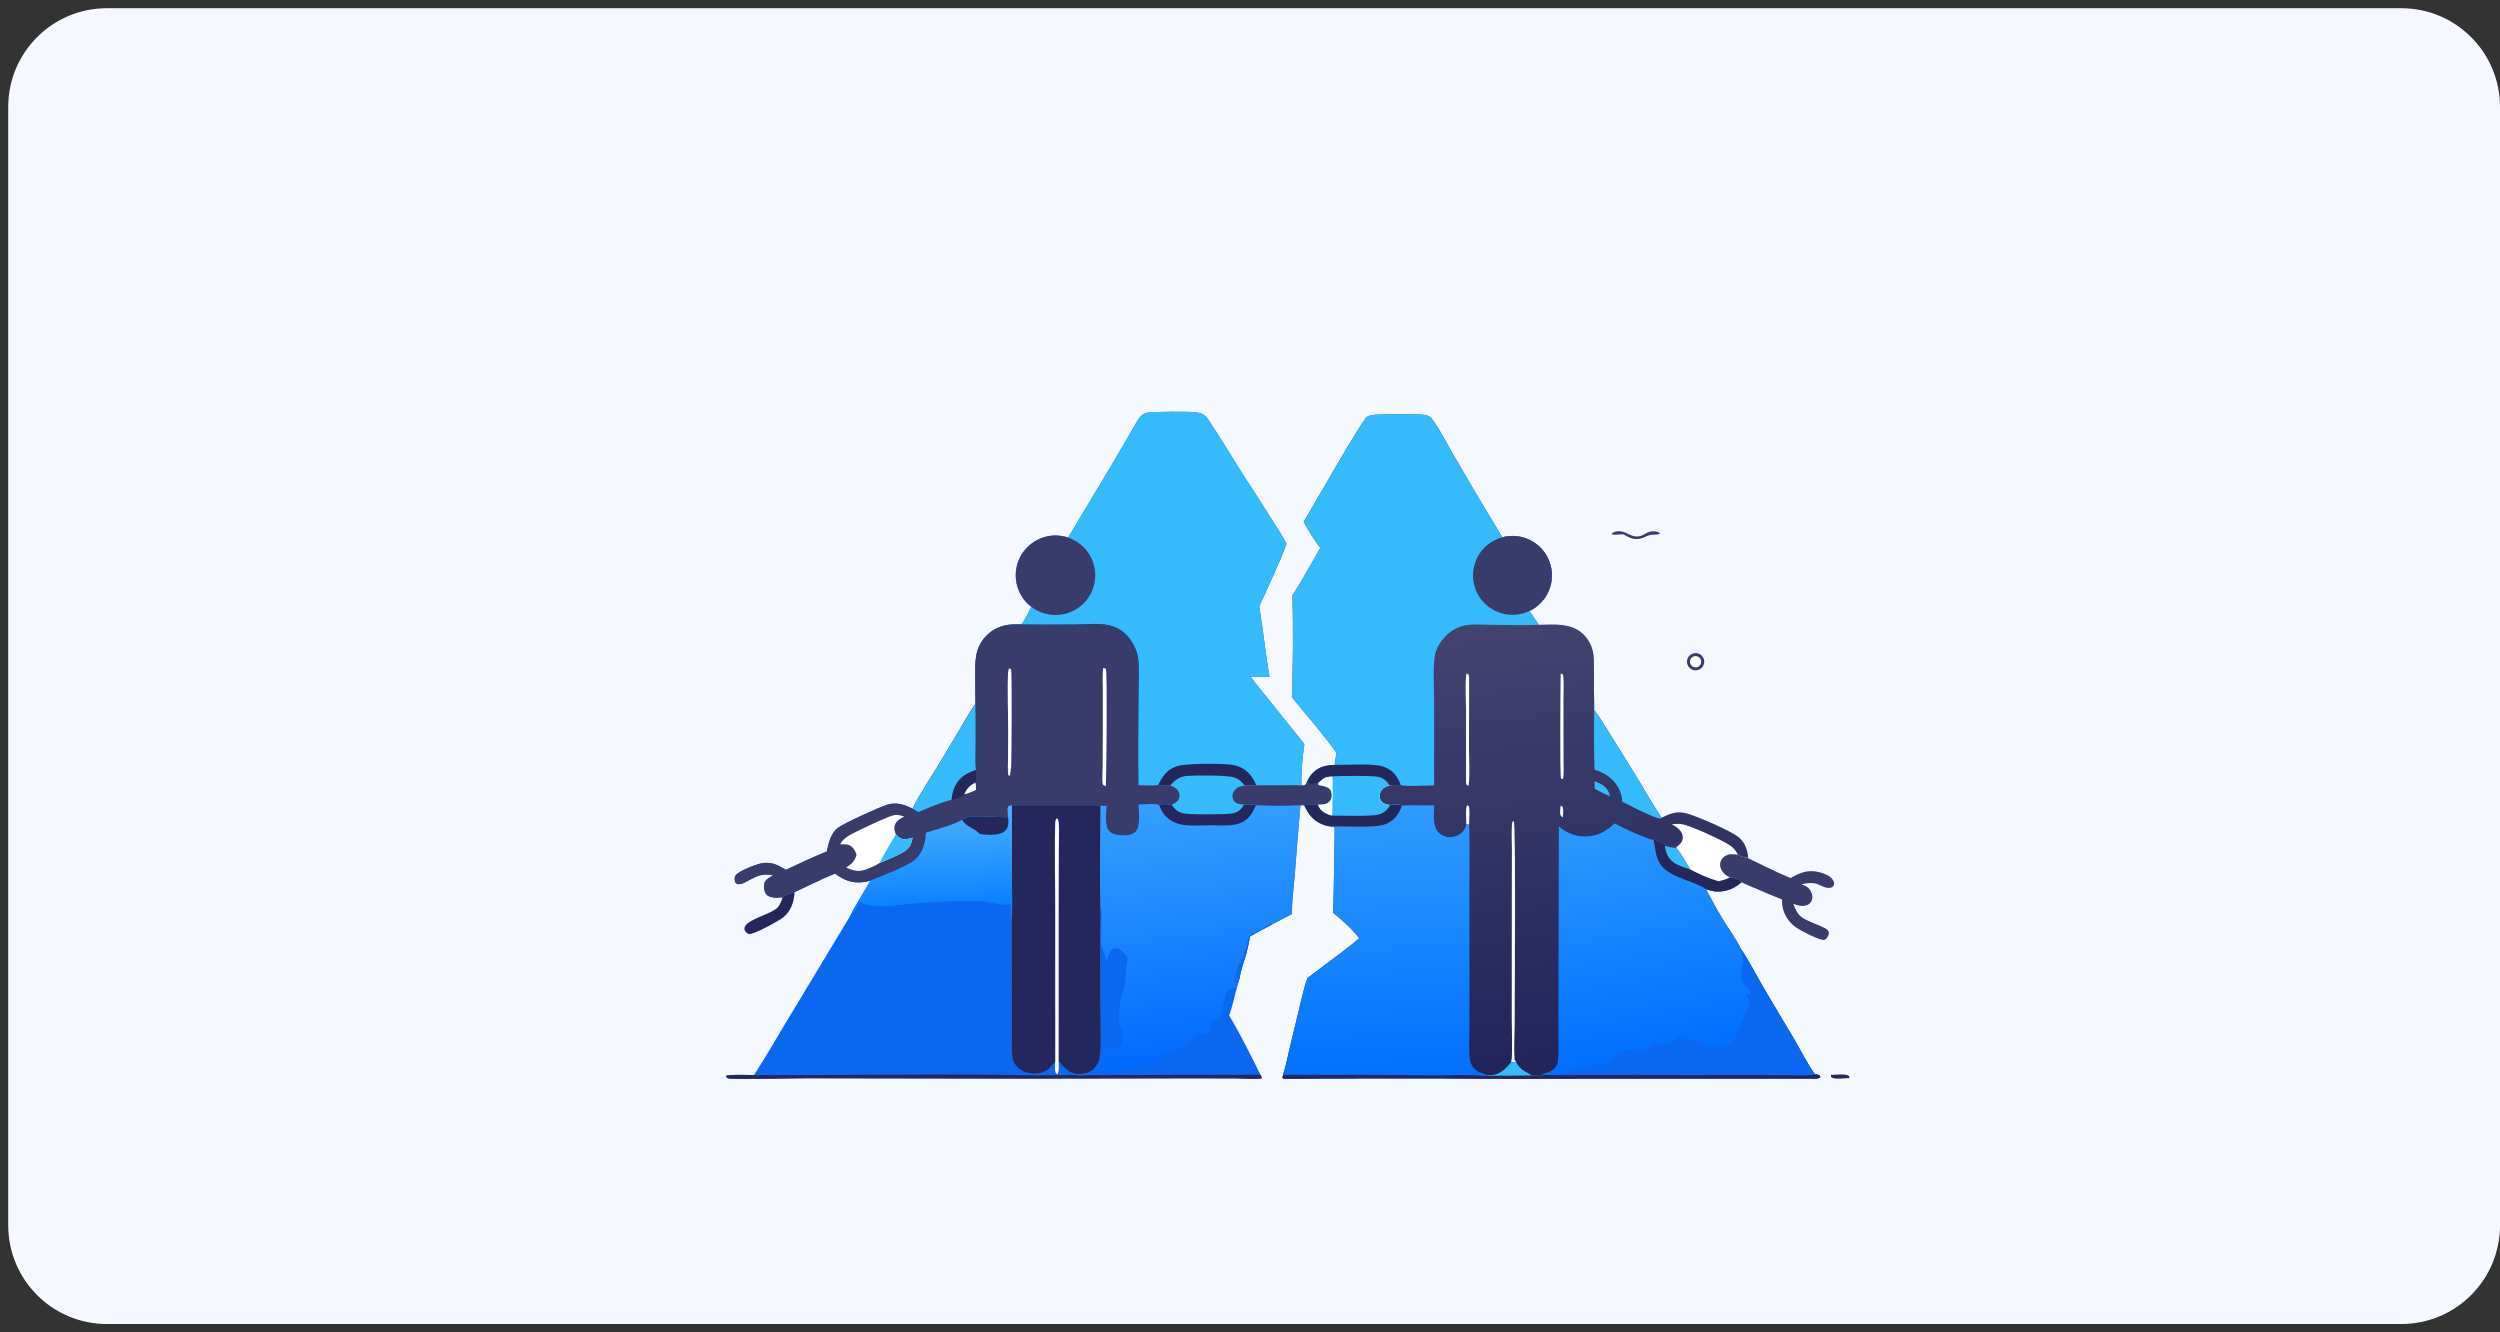 <svg width="152" height="81" viewBox="0 0 152 81" fill="none" xmlns="http://www.w3.org/2000/svg">
<rect x="0" y="0" width="152" height="81" fill="#333333" stroke="none"/>
<path d="M0.5 6.5C0.5 3.186 3.186 0.5 6.5 0.5H146C149.314 0.5 152 3.186 152 6.5V74.5C152 77.814 149.314 80.5 146 80.5H6.5C3.186 80.5 0.5 77.814 0.5 74.5V6.5Z" fill="#F5F9FF"/>
<g clip-path="url(#clip0_2001_1654)">
<path d="M64.941 32.685L67.709 28.064L68.681 26.397C68.883 26.049 69.074 25.68 69.314 25.358C69.417 25.22 69.554 25.144 69.718 25.098C69.986 25.021 72.269 25.019 72.641 25.06C72.82 25.08 73.019 25.114 73.176 25.206C73.316 25.288 73.444 25.486 73.534 25.62C74.276 26.713 74.94 27.872 75.659 28.982C76.257 29.895 76.847 30.814 77.426 31.738C77.697 32.174 77.988 32.611 78.224 33.067C77.731 34.367 77.125 35.61 76.562 36.878C76.806 38.295 76.931 39.73 77.191 41.144C76.805 41.141 76.419 41.132 76.034 41.134C76.344 41.586 76.713 41.999 77.052 42.43L79.303 45.239C79.195 46.051 79.1 46.933 79.133 47.751C78.831 47.723 78.514 47.742 78.209 47.741L76.392 47.745C76.162 47.743 75.907 47.72 75.681 47.766C75.423 47.803 75.213 47.846 75.048 48.07C74.957 48.192 74.91 48.349 74.939 48.5C74.963 48.628 75.043 48.736 75.151 48.808C75.294 48.904 75.47 48.907 75.637 48.908C75.871 48.885 76.136 48.883 76.361 48.955C77.239 49.015 78.189 49.007 79.069 48.964C78.941 50.375 78.826 51.787 78.722 53.199C78.658 53.986 78.547 54.779 78.544 55.569C78.161 55.765 77.779 55.995 77.389 56.172C76.936 56.442 76.447 56.66 76.001 56.937C75.941 57.298 75.863 57.655 75.765 58.008C75.665 58.371 75.37 59.18 75.369 59.516L75.325 59.587L75.251 59.847L75.167 60.181C75.03 60.694 74.917 61.236 74.735 61.735C75.421 62.901 76.035 64.136 76.638 65.348C76.676 65.429 76.721 65.479 76.7 65.569C76.18 65.626 75.613 65.572 75.09 65.566C74.148 65.56 73.206 65.559 72.265 65.563L62.303 65.581L48.992 65.558C48.51 65.558 44.461 65.637 44.277 65.566C44.198 65.535 44.166 65.496 44.136 65.421C44.278 65.31 45.552 65.364 45.841 65.36C46.476 64.403 47.043 63.394 47.638 62.411L51.633 55.788C52.016 55.026 52.496 54.284 52.923 53.544C52.283 53.717 51.731 53.702 51.149 53.364C51.018 53.288 50.889 53.203 50.766 53.114C49.927 53.451 49.131 53.865 48.311 54.243C48.142 54.291 47.708 54.403 47.593 54.53L47.581 54.582C47.516 54.558 47.535 54.556 47.478 54.562C47.273 54.584 47.102 54.589 46.899 54.544C46.75 54.511 46.636 54.454 46.554 54.319C46.462 54.165 46.425 53.899 46.47 53.726C46.537 53.468 46.799 53.341 47.012 53.219C46.208 53.06 45.942 53.336 45.252 53.667C45.117 53.732 44.949 53.796 44.802 53.733C44.741 53.706 44.702 53.651 44.685 53.586C44.659 53.485 44.656 53.326 44.714 53.236C44.889 52.966 45.922 52.571 46.252 52.499C46.846 52.369 47.289 52.571 47.777 52.886C48.606 52.498 49.426 52.11 50.275 51.766C50.337 51.443 50.409 51.114 50.559 50.819C50.65 50.642 50.766 50.463 50.927 50.343C51.323 50.047 53.425 49.09 53.945 48.927C54.495 48.755 54.998 48.917 55.488 49.169C55.924 48.262 56.551 47.361 57.07 46.492C57.432 45.898 57.79 45.303 58.145 44.705C58.523 44.062 58.884 43.411 59.304 42.794L59.293 41.214C59.287 40.269 59.241 39.431 59.932 38.692C60.38 38.213 60.939 37.989 61.587 37.962C61.756 37.941 61.934 37.952 62.104 37.952C62.342 37.67 62.532 37.222 62.704 36.892C62.676 36.87 62.649 36.848 62.622 36.825C62.595 36.802 62.568 36.779 62.542 36.755C62.516 36.731 62.49 36.707 62.465 36.682C62.441 36.657 62.416 36.631 62.392 36.605C62.368 36.579 62.345 36.553 62.323 36.525C62.3 36.498 62.278 36.471 62.256 36.443C62.235 36.414 62.214 36.386 62.194 36.357C62.174 36.328 62.154 36.299 62.135 36.269C62.116 36.239 62.098 36.209 62.08 36.178C62.063 36.147 62.046 36.116 62.03 36.085C62.013 36.053 61.998 36.022 61.983 35.99C61.968 35.958 61.954 35.925 61.941 35.892C61.927 35.86 61.915 35.827 61.903 35.794C61.891 35.76 61.879 35.727 61.869 35.693C61.858 35.659 61.849 35.625 61.84 35.591C61.831 35.557 61.822 35.523 61.815 35.488C61.807 35.453 61.801 35.419 61.795 35.384C61.789 35.349 61.783 35.314 61.779 35.279C61.775 35.244 61.771 35.209 61.768 35.174C61.765 35.138 61.763 35.103 61.762 35.068C61.76 35.032 61.76 34.997 61.76 34.962C61.76 34.926 61.761 34.891 61.763 34.856C61.765 34.821 61.767 34.785 61.77 34.75C61.774 34.715 61.778 34.68 61.783 34.645C61.788 34.61 61.793 34.575 61.8 34.54C61.806 34.505 61.813 34.471 61.821 34.436C61.829 34.402 61.838 34.368 61.847 34.334C61.856 34.3 61.867 34.266 61.877 34.232C61.888 34.198 61.9 34.165 61.912 34.132C61.925 34.099 61.938 34.066 61.952 34.033C61.965 34.001 61.98 33.969 61.995 33.937C62.01 33.905 62.026 33.873 62.043 33.842C62.059 33.811 62.077 33.78 62.094 33.75C62.112 33.719 62.131 33.689 62.15 33.66C62.169 33.63 62.19 33.601 62.21 33.572C62.231 33.543 62.252 33.515 62.273 33.487C62.295 33.459 62.318 33.432 62.341 33.405C62.364 33.378 62.387 33.352 62.411 33.326C62.435 33.3 62.46 33.275 62.486 33.25C62.511 33.225 62.536 33.201 62.563 33.178C62.589 33.154 62.616 33.131 62.643 33.109C62.671 33.086 62.698 33.065 62.727 33.043C62.755 33.022 62.784 33.002 62.813 32.982C62.842 32.962 62.872 32.942 62.902 32.924C62.932 32.905 62.962 32.887 62.993 32.87C63.024 32.853 63.055 32.836 63.087 32.82C63.118 32.804 63.15 32.789 63.182 32.774C63.215 32.76 63.247 32.746 63.28 32.733C63.313 32.72 63.346 32.707 63.379 32.696C63.413 32.684 63.446 32.673 63.48 32.663C63.514 32.653 63.548 32.643 63.582 32.635C63.616 32.626 63.651 32.618 63.685 32.611C63.72 32.604 63.755 32.597 63.79 32.592C63.825 32.586 63.86 32.581 63.895 32.577C63.93 32.573 63.965 32.57 64 32.567C64.035 32.565 64.071 32.563 64.106 32.562C64.141 32.561 64.177 32.561 64.212 32.561C64.247 32.562 64.283 32.563 64.318 32.565C64.353 32.567 64.389 32.57 64.424 32.574C64.459 32.577 64.494 32.582 64.529 32.587C64.564 32.592 64.599 32.598 64.633 32.605C64.668 32.611 64.703 32.619 64.737 32.627C64.771 32.635 64.805 32.644 64.84 32.654C64.874 32.664 64.907 32.674 64.941 32.685Z" fill="#0968EF"/>
<path d="M64.941 32.685L67.709 28.064L68.681 26.397C68.883 26.049 69.073 25.68 69.314 25.358C69.417 25.22 69.554 25.144 69.718 25.098C69.986 25.021 72.269 25.019 72.641 25.06C72.82 25.08 73.019 25.114 73.176 25.206C73.316 25.288 73.443 25.486 73.534 25.62C74.276 26.713 74.94 27.872 75.659 28.982C76.257 29.895 76.846 30.814 77.426 31.738C77.697 32.174 77.988 32.611 78.224 33.067C77.731 34.367 77.125 35.61 76.562 36.878C76.806 38.295 76.931 39.73 77.191 41.144C76.805 41.141 76.419 41.132 76.034 41.134C76.343 41.586 76.713 41.999 77.052 42.43L79.303 45.239C79.195 46.051 79.1 46.933 79.133 47.751C78.831 47.723 78.514 47.742 78.209 47.741L76.392 47.745C76.162 47.743 75.906 47.72 75.681 47.766C75.423 47.803 75.213 47.846 75.048 48.07C74.957 48.192 74.91 48.349 74.939 48.5C74.963 48.628 75.043 48.736 75.151 48.808C75.294 48.904 75.47 48.907 75.637 48.908C75.548 49.084 75.445 49.227 75.274 49.332C75.154 49.405 75.034 49.443 74.896 49.464C74.46 49.529 72.287 49.546 71.91 49.447C71.599 49.364 71.395 49.195 71.236 48.921C71.417 48.837 71.581 48.766 71.667 48.574C71.724 48.449 71.733 48.315 71.68 48.187C71.58 47.945 71.376 47.846 71.147 47.757C70.9 47.763 70.657 47.769 70.411 47.741C70.036 47.792 69.597 47.751 69.215 47.751C69.182 45.945 69.214 44.132 69.219 42.326C69.221 41.651 69.301 40.449 69.162 39.833C69.062 39.395 68.812 38.941 68.501 38.617C68.465 38.58 68.428 38.544 68.39 38.51C68.352 38.475 68.312 38.442 68.272 38.411C68.231 38.379 68.189 38.349 68.146 38.321C68.103 38.292 68.06 38.265 68.015 38.239C67.97 38.214 67.924 38.191 67.878 38.168C67.831 38.146 67.784 38.126 67.736 38.108C67.688 38.089 67.639 38.072 67.59 38.057C67.541 38.042 67.491 38.029 67.441 38.017C66.809 37.871 66.023 37.966 65.373 37.97C64.111 37.984 62.849 37.981 61.587 37.962C61.756 37.941 61.934 37.952 62.104 37.952C62.342 37.67 62.532 37.222 62.704 36.892C62.676 36.87 62.649 36.848 62.622 36.825C62.595 36.802 62.568 36.779 62.542 36.755C62.516 36.731 62.49 36.707 62.465 36.682C62.441 36.657 62.416 36.631 62.392 36.605C62.368 36.579 62.345 36.553 62.322 36.525C62.3 36.498 62.278 36.471 62.256 36.443C62.235 36.414 62.214 36.386 62.194 36.357C62.173 36.328 62.154 36.299 62.135 36.269C62.116 36.239 62.098 36.209 62.08 36.178C62.063 36.147 62.046 36.116 62.029 36.085C62.013 36.053 61.998 36.022 61.983 35.99C61.968 35.958 61.954 35.925 61.941 35.892C61.927 35.86 61.914 35.827 61.903 35.794C61.891 35.76 61.879 35.727 61.869 35.693C61.858 35.659 61.849 35.625 61.84 35.591C61.831 35.557 61.822 35.523 61.815 35.488C61.807 35.453 61.801 35.419 61.795 35.384C61.789 35.349 61.783 35.314 61.779 35.279C61.775 35.244 61.771 35.209 61.768 35.174C61.765 35.138 61.763 35.103 61.762 35.068C61.76 35.032 61.76 34.997 61.76 34.962C61.76 34.926 61.761 34.891 61.763 34.856C61.765 34.821 61.767 34.785 61.77 34.75C61.774 34.715 61.778 34.68 61.783 34.645C61.788 34.61 61.793 34.575 61.8 34.54C61.806 34.505 61.813 34.471 61.821 34.436C61.829 34.402 61.837 34.368 61.847 34.334C61.856 34.3 61.866 34.266 61.877 34.232C61.888 34.198 61.9 34.165 61.912 34.132C61.925 34.099 61.938 34.066 61.951 34.033C61.965 34.001 61.98 33.969 61.995 33.937C62.01 33.905 62.026 33.873 62.043 33.842C62.059 33.811 62.076 33.78 62.094 33.75C62.112 33.719 62.131 33.689 62.15 33.66C62.169 33.63 62.189 33.601 62.21 33.572C62.23 33.543 62.252 33.515 62.273 33.487C62.295 33.459 62.318 33.432 62.341 33.405C62.364 33.378 62.387 33.352 62.411 33.326C62.435 33.3 62.46 33.275 62.485 33.25C62.511 33.225 62.536 33.201 62.563 33.178C62.589 33.154 62.616 33.131 62.643 33.109C62.671 33.086 62.698 33.065 62.727 33.043C62.755 33.022 62.784 33.002 62.813 32.982C62.842 32.962 62.872 32.942 62.902 32.924C62.932 32.905 62.962 32.887 62.993 32.87C63.024 32.853 63.055 32.836 63.087 32.82C63.118 32.804 63.15 32.789 63.182 32.774C63.214 32.76 63.247 32.746 63.28 32.733C63.313 32.72 63.346 32.707 63.379 32.696C63.412 32.684 63.446 32.673 63.48 32.663C63.514 32.653 63.548 32.643 63.582 32.635C63.616 32.626 63.651 32.618 63.685 32.611C63.72 32.604 63.755 32.597 63.79 32.592C63.825 32.586 63.859 32.581 63.895 32.577C63.93 32.573 63.965 32.57 64 32.567C64.035 32.565 64.071 32.563 64.106 32.562C64.141 32.561 64.177 32.561 64.212 32.561C64.247 32.562 64.283 32.563 64.318 32.565C64.353 32.567 64.388 32.57 64.424 32.574C64.459 32.577 64.494 32.582 64.529 32.587C64.564 32.592 64.599 32.598 64.633 32.605C64.668 32.611 64.703 32.619 64.737 32.627C64.771 32.635 64.805 32.644 64.839 32.654C64.873 32.664 64.907 32.674 64.941 32.685Z" fill="#35BAFB"/>
<path d="M62.704 36.892C62.676 36.87 62.649 36.848 62.622 36.825C62.595 36.803 62.568 36.779 62.542 36.755C62.516 36.731 62.49 36.707 62.465 36.682C62.441 36.657 62.416 36.632 62.392 36.605C62.368 36.579 62.345 36.553 62.322 36.526C62.3 36.498 62.278 36.471 62.256 36.443C62.235 36.415 62.214 36.386 62.194 36.357C62.173 36.328 62.154 36.299 62.135 36.269C62.116 36.239 62.098 36.209 62.08 36.178C62.063 36.148 62.046 36.116 62.029 36.085C62.013 36.054 61.998 36.022 61.983 35.99C61.968 35.958 61.954 35.925 61.941 35.893C61.927 35.86 61.914 35.827 61.903 35.794C61.891 35.761 61.879 35.727 61.869 35.693C61.858 35.66 61.849 35.626 61.84 35.591C61.831 35.557 61.822 35.523 61.815 35.488C61.807 35.454 61.801 35.419 61.795 35.384C61.789 35.349 61.783 35.314 61.779 35.279C61.775 35.244 61.771 35.209 61.768 35.174C61.765 35.139 61.763 35.103 61.762 35.068C61.76 35.033 61.76 34.997 61.76 34.962C61.76 34.927 61.761 34.891 61.763 34.856C61.765 34.821 61.767 34.786 61.77 34.75C61.774 34.715 61.778 34.68 61.783 34.645C61.788 34.61 61.793 34.575 61.8 34.54C61.806 34.506 61.813 34.471 61.821 34.437C61.829 34.402 61.837 34.368 61.847 34.334C61.856 34.3 61.866 34.266 61.877 34.232C61.888 34.199 61.9 34.165 61.912 34.132C61.925 34.099 61.938 34.066 61.951 34.034C61.965 34.001 61.98 33.969 61.995 33.937C62.01 33.905 62.026 33.873 62.043 33.842C62.059 33.811 62.076 33.78 62.094 33.75C62.112 33.719 62.131 33.689 62.15 33.66C62.169 33.63 62.189 33.601 62.21 33.572C62.23 33.543 62.252 33.515 62.273 33.487C62.295 33.459 62.318 33.432 62.341 33.405C62.364 33.378 62.387 33.352 62.411 33.326C62.435 33.3 62.46 33.275 62.485 33.25C62.511 33.226 62.536 33.202 62.563 33.178C62.589 33.154 62.616 33.131 62.643 33.109C62.671 33.087 62.698 33.065 62.727 33.044C62.755 33.022 62.784 33.002 62.813 32.982C62.842 32.962 62.872 32.943 62.902 32.924C62.932 32.905 62.962 32.887 62.993 32.87C63.024 32.853 63.055 32.836 63.087 32.82C63.118 32.804 63.15 32.789 63.182 32.775C63.214 32.76 63.247 32.746 63.28 32.733C63.313 32.72 63.346 32.708 63.379 32.696C63.412 32.684 63.446 32.673 63.48 32.663C63.514 32.653 63.548 32.644 63.582 32.635C63.616 32.626 63.651 32.618 63.685 32.611C63.72 32.604 63.755 32.598 63.79 32.592C63.825 32.586 63.859 32.581 63.895 32.577C63.93 32.573 63.965 32.57 64 32.567C64.035 32.565 64.071 32.563 64.106 32.562C64.141 32.561 64.177 32.561 64.212 32.561C64.247 32.562 64.283 32.563 64.318 32.565C64.353 32.567 64.388 32.57 64.424 32.574C64.459 32.578 64.494 32.582 64.529 32.587C64.564 32.592 64.599 32.598 64.633 32.605C64.668 32.612 64.703 32.619 64.737 32.627C64.771 32.636 64.805 32.645 64.839 32.654C64.873 32.664 64.907 32.675 64.941 32.686C64.968 32.695 64.996 32.705 65.023 32.715C65.05 32.725 65.077 32.736 65.104 32.747C65.131 32.758 65.158 32.77 65.184 32.782C65.211 32.794 65.237 32.807 65.263 32.82C65.289 32.833 65.315 32.847 65.34 32.861C65.366 32.875 65.391 32.889 65.416 32.904C65.441 32.919 65.466 32.935 65.49 32.951C65.515 32.967 65.539 32.983 65.563 32.999C65.587 33.016 65.61 33.033 65.633 33.051C65.656 33.069 65.679 33.087 65.702 33.105C65.725 33.123 65.747 33.142 65.769 33.161C65.79 33.181 65.812 33.2 65.833 33.22C65.854 33.24 65.875 33.261 65.896 33.282C65.916 33.302 65.936 33.323 65.956 33.345C65.975 33.366 65.995 33.388 66.014 33.41C66.033 33.432 66.051 33.455 66.069 33.478C66.087 33.501 66.105 33.524 66.122 33.547C66.139 33.571 66.156 33.595 66.172 33.619C66.189 33.643 66.205 33.667 66.22 33.692C66.236 33.717 66.251 33.742 66.265 33.767C66.28 33.792 66.294 33.817 66.308 33.843C66.322 33.869 66.335 33.895 66.347 33.921C66.36 33.947 66.372 33.974 66.384 34C66.396 34.027 66.407 34.054 66.418 34.081C66.429 34.108 66.439 34.135 66.449 34.163C66.459 34.19 66.468 34.218 66.477 34.245C66.486 34.273 66.494 34.301 66.502 34.329C66.51 34.357 66.517 34.385 66.524 34.414C66.53 34.442 66.537 34.471 66.543 34.499C66.548 34.528 66.553 34.556 66.558 34.585C66.563 34.614 66.567 34.643 66.571 34.672C66.574 34.7 66.578 34.729 66.58 34.758C66.583 34.787 66.585 34.816 66.587 34.846C66.588 34.875 66.589 34.904 66.59 34.933C66.59 34.962 66.59 34.991 66.59 35.02C66.589 35.049 66.588 35.078 66.587 35.108C66.585 35.137 66.583 35.166 66.58 35.195C66.578 35.224 66.574 35.253 66.571 35.282C66.567 35.31 66.563 35.339 66.558 35.368C66.553 35.397 66.548 35.425 66.542 35.454C66.537 35.483 66.53 35.511 66.523 35.539C66.517 35.568 66.509 35.596 66.501 35.624C66.494 35.652 66.485 35.68 66.477 35.708C66.468 35.735 66.458 35.763 66.449 35.791C66.439 35.818 66.428 35.845 66.418 35.872C66.407 35.899 66.396 35.926 66.384 35.953C66.372 35.979 66.36 36.006 66.347 36.032C66.334 36.058 66.321 36.084 66.307 36.11C66.294 36.136 66.28 36.161 66.265 36.186C66.25 36.212 66.235 36.236 66.22 36.261C66.204 36.286 66.188 36.31 66.172 36.334C66.156 36.358 66.139 36.382 66.121 36.406C66.104 36.429 66.087 36.452 66.069 36.475C66.05 36.498 66.032 36.52 66.013 36.543C65.994 36.565 65.975 36.587 65.955 36.608C65.936 36.63 65.915 36.651 65.895 36.671C65.875 36.692 65.854 36.713 65.833 36.733C65.811 36.752 65.79 36.772 65.768 36.791C65.746 36.811 65.724 36.829 65.701 36.848C65.679 36.866 65.656 36.884 65.632 36.902C65.609 36.919 65.586 36.937 65.562 36.953C65.538 36.97 65.514 36.986 65.489 37.002C65.465 37.018 65.44 37.033 65.415 37.048C65.39 37.063 65.365 37.078 65.34 37.092C65.314 37.106 65.288 37.12 65.262 37.133C65.236 37.146 65.21 37.158 65.183 37.171C65.157 37.183 65.13 37.194 65.103 37.206C65.076 37.217 65.049 37.227 65.022 37.238C64.995 37.248 64.967 37.258 64.94 37.267C64.912 37.276 64.884 37.285 64.856 37.293C64.829 37.301 64.8 37.309 64.772 37.316C64.744 37.323 64.716 37.33 64.687 37.336C64.659 37.342 64.63 37.348 64.601 37.353C64.573 37.358 64.544 37.363 64.515 37.367C64.486 37.371 64.457 37.375 64.428 37.378C64.399 37.381 64.37 37.383 64.341 37.385C64.312 37.387 64.283 37.389 64.254 37.39C64.225 37.391 64.196 37.391 64.167 37.391C64.138 37.391 64.108 37.391 64.079 37.389C64.05 37.388 64.021 37.386 63.992 37.384C63.963 37.382 63.934 37.379 63.905 37.376C63.876 37.373 63.847 37.369 63.818 37.365C63.79 37.36 63.761 37.356 63.732 37.35C63.704 37.345 63.675 37.339 63.647 37.333C63.618 37.326 63.59 37.319 63.562 37.312C63.534 37.305 63.505 37.297 63.478 37.288C63.45 37.28 63.422 37.271 63.395 37.262C63.367 37.252 63.34 37.242 63.312 37.232C63.285 37.221 63.258 37.211 63.231 37.199C63.204 37.188 63.178 37.176 63.151 37.163C63.125 37.151 63.099 37.138 63.073 37.125C63.047 37.112 63.021 37.098 62.996 37.084C62.971 37.07 62.945 37.055 62.92 37.04C62.896 37.025 62.871 37.009 62.847 36.993C62.822 36.977 62.798 36.961 62.775 36.944C62.751 36.927 62.727 36.91 62.704 36.892Z" fill="#393B6A"/>
<path d="M71.147 47.757C71.423 47.439 71.72 47.211 72.156 47.176C72.718 47.13 74.451 47.132 74.948 47.243C75.137 47.286 75.298 47.371 75.442 47.5C75.531 47.58 75.611 47.669 75.681 47.766C75.423 47.803 75.213 47.846 75.048 48.07C74.957 48.192 74.91 48.348 74.939 48.5C74.963 48.628 75.043 48.736 75.151 48.808C75.294 48.904 75.47 48.907 75.637 48.908C75.548 49.084 75.445 49.227 75.274 49.331C75.154 49.405 75.034 49.443 74.896 49.464C74.46 49.529 72.287 49.546 71.91 49.446C71.6 49.364 71.395 49.195 71.236 48.921C71.417 48.837 71.581 48.766 71.667 48.574C71.724 48.449 71.733 48.315 71.68 48.187C71.58 47.945 71.376 47.846 71.147 47.757Z" fill="#35BAFB"/>
<path d="M70.411 47.741C70.667 47.214 70.948 46.792 71.533 46.59C72.07 46.404 74.229 46.414 74.843 46.492C74.953 46.505 75.06 46.527 75.166 46.558C75.272 46.589 75.375 46.629 75.474 46.676C75.942 46.907 76.178 47.295 76.392 47.745C76.162 47.743 75.906 47.72 75.681 47.766C75.611 47.669 75.531 47.581 75.442 47.5C75.298 47.371 75.137 47.286 74.948 47.244C74.451 47.132 72.718 47.13 72.155 47.176C71.72 47.212 71.423 47.439 71.147 47.758C70.9 47.763 70.657 47.77 70.411 47.741Z" fill="#25265C"/>
<path d="M61.587 37.962C62.849 37.981 64.111 37.984 65.373 37.97C66.023 37.966 66.809 37.871 67.441 38.017C67.491 38.029 67.541 38.042 67.59 38.057C67.639 38.072 67.688 38.089 67.736 38.108C67.784 38.126 67.831 38.147 67.878 38.169C67.924 38.191 67.97 38.214 68.015 38.24C68.06 38.265 68.103 38.292 68.146 38.321C68.189 38.349 68.231 38.379 68.272 38.411C68.312 38.442 68.352 38.475 68.39 38.51C68.428 38.544 68.465 38.58 68.501 38.617C68.812 38.941 69.062 39.395 69.162 39.833C69.301 40.449 69.22 41.651 69.219 42.326C69.214 44.133 69.182 45.945 69.215 47.751C69.597 47.751 70.036 47.792 70.411 47.741C70.657 47.77 70.9 47.763 71.147 47.757C71.376 47.846 71.58 47.945 71.68 48.187C71.733 48.315 71.724 48.449 71.667 48.575C71.581 48.766 71.417 48.837 71.236 48.921C71.006 48.912 70.695 48.863 70.478 48.949C70.155 48.839 69.581 48.914 69.23 48.923C69.235 49.345 69.36 50.238 69.061 50.55C68.86 50.76 68.557 50.802 68.28 50.796C67.996 50.79 67.651 50.743 67.441 50.534C67.142 50.236 67.274 49.406 67.272 49.006L66.899 48.984C66.303 48.96 65.698 48.981 65.1 48.981L61.526 48.974L61.353 48.982C61.254 49.093 61.257 49.181 61.265 49.324C61.272 49.447 61.281 49.571 61.291 49.694C60.853 49.687 59.255 49.591 58.925 49.66C58.795 49.687 58.598 49.767 58.495 49.851C57.941 50.164 56.929 50.432 56.299 50.628C56.275 51.222 56.114 51.823 55.667 52.243C55.195 52.687 53.577 53.259 52.923 53.544C52.283 53.717 51.731 53.702 51.149 53.364C51.018 53.288 50.889 53.203 50.766 53.114C49.927 53.451 49.131 53.866 48.311 54.243C48.142 54.291 47.708 54.403 47.593 54.53L47.581 54.582C47.516 54.558 47.535 54.556 47.478 54.562C47.273 54.584 47.102 54.59 46.899 54.544C46.75 54.511 46.635 54.454 46.554 54.319C46.462 54.166 46.424 53.899 46.47 53.726C46.536 53.469 46.799 53.341 47.011 53.219C46.208 53.06 45.942 53.336 45.252 53.667C45.117 53.733 44.949 53.796 44.802 53.733C44.741 53.706 44.701 53.651 44.685 53.587C44.659 53.485 44.656 53.326 44.714 53.237C44.889 52.966 45.922 52.571 46.252 52.499C46.846 52.369 47.289 52.571 47.777 52.886C48.606 52.499 49.426 52.111 50.275 51.766C50.337 51.443 50.409 51.114 50.559 50.82C50.65 50.642 50.766 50.463 50.927 50.343C51.323 50.047 53.424 49.09 53.945 48.927C54.495 48.755 54.998 48.917 55.487 49.169C55.924 48.262 56.551 47.361 57.07 46.492C57.432 45.899 57.79 45.303 58.145 44.705C58.522 44.062 58.884 43.411 59.304 42.794L59.293 41.214C59.287 40.269 59.241 39.431 59.932 38.692C60.379 38.213 60.939 37.989 61.587 37.962Z" fill="#393B6A"/>
<path d="M55.487 49.169C55.924 48.261 56.551 47.361 57.07 46.492C57.432 45.898 57.79 45.303 58.145 44.705C58.522 44.062 58.884 43.411 59.304 42.794C59.317 43.692 59.319 44.59 59.309 45.489C59.308 45.922 59.274 46.392 59.333 46.82C58.79 47.001 58.363 47.237 58.09 47.772C57.955 48.036 57.884 48.34 57.858 48.633C57.293 48.741 56.393 49.138 55.842 49.373L55.487 49.169Z" fill="#35BAFB"/>
<path d="M59.333 46.82C59.345 47.002 59.389 47.429 59.302 47.575C59.301 47.578 59.297 47.58 59.295 47.582C58.954 47.768 58.795 47.933 58.626 48.283C58.453 48.474 58.109 48.591 57.858 48.634C57.884 48.34 57.955 48.036 58.09 47.772C58.363 47.237 58.79 47.001 59.333 46.82Z" fill="#25265C"/>
<path d="M59.295 47.582C59.358 47.719 59.338 47.88 59.337 48.028C59.127 48.114 58.847 48.266 58.626 48.283C58.795 47.933 58.954 47.768 59.295 47.582Z" fill="white"/>
<path d="M51.08 51.336C51.25 51.043 51.458 50.879 51.754 50.722C52.162 50.506 54.044 49.601 54.392 49.553C54.593 49.526 54.79 49.589 54.98 49.647C54.759 49.755 54.519 49.886 54.421 50.127C54.336 50.334 54.386 50.529 54.467 50.727C54.615 50.891 54.749 51.013 54.979 51.025C55.143 51.033 55.328 50.972 55.487 50.934C55.413 51.297 55.324 51.547 54.996 51.761C54.658 51.982 53.882 52.302 53.476 52.475C53.237 52.627 52.912 52.767 52.644 52.865C52.197 53.027 51.864 52.94 51.451 52.745C51.793 52.519 51.955 52.371 52.082 51.975C52.016 51.801 51.951 51.625 51.809 51.498C51.599 51.311 51.34 51.327 51.08 51.336Z" fill="white"/>
<path d="M54.467 50.727C54.615 50.891 54.749 51.013 54.979 51.025C55.143 51.033 55.328 50.972 55.487 50.934C55.413 51.297 55.324 51.547 54.996 51.761C54.658 51.982 53.882 52.302 53.476 52.475C53.755 51.878 54.142 51.303 54.467 50.727Z" fill="#35BAFB"/>
<path d="M67.079 40.611C67.139 40.621 67.185 40.641 67.24 40.667C67.331 40.854 67.274 47.087 67.233 47.79C67.151 47.767 67.126 47.77 67.063 47.709C67.047 47.661 67.032 47.616 67.028 47.566C67.009 47.269 67.04 46.941 67.04 46.641L67.052 44.057L67.051 41.914C67.05 41.491 67.016 41.031 67.079 40.611Z" fill="white"/>
<path d="M61.348 40.648C61.389 40.657 61.454 40.656 61.474 40.696C61.537 40.818 61.503 45.987 61.482 46.558C61.474 46.763 61.441 46.957 61.397 47.157L61.337 47.158L61.296 47.096C61.262 46.776 61.287 46.446 61.289 46.124L61.295 44.44C61.298 43.256 61.237 42.05 61.289 40.869C61.293 40.78 61.306 40.725 61.348 40.648Z" fill="white"/>
<path d="M75.637 48.908C75.871 48.885 76.136 48.883 76.361 48.955C77.239 49.015 78.189 49.007 79.069 48.965C78.941 50.375 78.826 51.787 78.722 53.2C78.658 53.986 78.547 54.779 78.543 55.569C78.161 55.765 77.779 55.995 77.389 56.172C76.936 56.442 76.447 56.66 76.001 56.937C75.941 57.298 75.862 57.655 75.765 58.008C75.665 58.371 75.37 59.18 75.369 59.516L75.324 59.587L75.251 59.847L75.167 60.181C75.134 60.145 75.077 60.058 75.028 60.059C74.937 60.06 74.715 60.187 74.655 60.261C74.34 60.646 74.449 61.269 74.237 61.689C74.087 61.985 73.485 61.961 73.556 62.338C73.566 62.39 73.583 62.433 73.601 62.482C73.626 62.553 73.624 62.583 73.611 62.656C73.52 62.759 73.451 62.838 73.304 62.848C72.848 62.88 72.824 62.776 72.443 63.157C72.143 63.457 71.821 63.903 71.398 64.002C71.377 64.007 71.357 64.02 71.336 64.023C71.315 64.026 71.293 64.021 71.272 64.02C70.575 63.995 70.416 64.484 69.979 64.638C69.751 64.718 68.825 64.905 68.578 64.942C68.155 65.007 67.821 64.945 67.419 65.158C67.408 65.204 67.397 65.25 67.386 65.296C67.356 65.296 67.326 65.296 67.297 65.296C67.15 65.294 67.004 65.301 66.895 65.191C66.925 65.138 66.935 65.117 66.944 65.054L66.874 65.018L66.745 65.062L66.697 65.017C66.708 64.86 66.81 64.699 66.885 64.562L66.932 64.579L66.954 64.461C66.973 64.442 67.007 64.411 67.021 64.39C67.074 64.312 67.049 64.263 67.034 64.177C67.067 64.053 67.185 63.817 67.297 63.748C67.339 63.723 67.317 63.753 67.338 63.711L67.286 63.737L67.346 63.664L67.413 63.671C67.469 63.742 67.513 63.81 67.599 63.848C67.727 63.83 67.86 63.803 67.978 63.749C68.091 63.696 68.114 63.643 68.159 63.533C68.45 62.829 68.037 62.498 68.028 61.847C68.023 61.452 68.081 60.933 68.183 60.552C68.261 60.255 68.387 59.951 68.437 59.649C68.478 59.406 68.435 59.15 68.455 58.905C68.469 58.737 68.53 58.575 68.548 58.407C68.556 58.329 68.558 58.252 68.524 58.179C68.464 58.055 68.145 57.734 68.01 57.688C67.88 57.644 67.724 57.655 67.607 57.727C67.425 57.838 67.317 58.316 67.267 58.512L67.284 58.514L67.243 58.513C67.305 58.173 67.018 57.804 66.959 57.469C66.854 56.879 67.054 55.901 66.95 55.298L66.897 55.303C66.85 53.202 66.894 51.086 66.899 48.984L67.272 49.006C67.274 49.406 67.142 50.236 67.441 50.534C67.651 50.743 67.996 50.79 68.28 50.796C68.557 50.801 68.86 50.76 69.061 50.55C69.36 50.238 69.235 49.345 69.23 48.923C69.581 48.914 70.155 48.839 70.478 48.948C70.695 48.863 71.006 48.912 71.236 48.921C71.395 49.195 71.599 49.364 71.91 49.447C72.287 49.546 74.46 49.529 74.896 49.464C75.034 49.443 75.154 49.405 75.274 49.332C75.445 49.227 75.548 49.084 75.637 48.908Z" fill="url(#paint0_linear_2001_1654)"/>
<path d="M75.637 48.908C75.871 48.885 76.136 48.883 76.361 48.954C76.152 49.424 75.934 49.83 75.428 50.034C75.336 50.071 75.243 50.101 75.147 50.124C75.051 50.147 74.954 50.163 74.856 50.171C74.473 50.206 74.075 50.173 73.69 50.175C73.145 50.178 72.57 50.225 72.03 50.166C71.923 50.154 71.817 50.135 71.713 50.107C71.609 50.079 71.508 50.044 71.41 50.001C70.921 49.785 70.663 49.433 70.478 48.948C70.695 48.863 71.006 48.912 71.236 48.921C71.395 49.195 71.6 49.364 71.91 49.446C72.287 49.546 74.46 49.529 74.896 49.464C75.034 49.443 75.154 49.405 75.274 49.331C75.445 49.227 75.548 49.084 75.637 48.908Z" fill="#25265C"/>
<path d="M75.369 59.516C75.364 59.514 75.359 59.511 75.354 59.509C75.276 59.485 75.228 59.482 75.173 59.418C75.087 59.12 75.257 58.785 75.376 58.514C75.427 58.557 75.469 58.577 75.531 58.599C75.522 58.524 75.506 58.452 75.491 58.377C75.521 58.284 75.546 58.236 75.614 58.164C75.662 58.114 75.677 58.102 75.703 58.035L75.629 57.952C75.633 57.9 75.639 57.857 75.665 57.811C75.85 57.486 75.819 57.401 75.894 57.064C75.974 56.709 76.478 56.654 76.747 56.475C76.934 56.351 77.131 56.224 77.343 56.148L77.389 56.172C76.936 56.442 76.447 56.659 76.001 56.937C75.941 57.298 75.862 57.655 75.765 58.008C75.665 58.371 75.37 59.18 75.369 59.516Z" fill="#0968EF"/>
<path d="M75.251 59.847L75.168 59.742C75.103 59.738 75.089 59.762 75.036 59.796C75.055 59.741 75.063 59.689 75.071 59.632C75.079 59.567 75.078 59.56 75.118 59.505L75.211 59.607L75.324 59.587L75.251 59.847Z" fill="#0968EF"/>
<path d="M61.526 48.974L65.1 48.981C65.698 48.981 66.303 48.96 66.899 48.984C66.894 51.087 66.85 53.202 66.897 55.303C66.871 57.337 66.892 59.374 66.894 61.409C66.894 62.114 66.986 63.918 66.814 64.49C66.673 64.813 66.511 65.059 66.167 65.192C65.952 65.275 65.74 65.292 65.513 65.302C64.975 65.238 64.701 64.892 64.367 64.51C64.372 64.768 64.419 65.091 64.291 65.325C64.267 65.314 64.253 65.309 64.231 65.289C64.089 65.165 64.154 64.709 64.159 64.534C64.067 64.649 63.976 64.764 63.875 64.87C63.61 65.151 63.292 65.267 62.905 65.268C62.52 65.27 62.125 65.144 61.85 64.865C61.831 64.846 61.812 64.826 61.794 64.805C61.776 64.784 61.759 64.763 61.743 64.741C61.727 64.719 61.712 64.696 61.697 64.673C61.683 64.649 61.669 64.625 61.657 64.601C61.644 64.577 61.633 64.552 61.622 64.526C61.612 64.501 61.602 64.475 61.594 64.449C61.585 64.423 61.578 64.397 61.571 64.37C61.565 64.344 61.559 64.317 61.555 64.29C61.504 63.962 61.525 63.611 61.525 63.28L61.525 61.648L61.522 55.7C61.559 54.951 61.528 54.185 61.528 53.435L61.526 48.974Z" fill="#25265C"/>
<path d="M64.159 64.534L64.156 54.7C64.155 53.185 64.11 51.652 64.155 50.138C64.159 50.015 64.152 49.846 64.247 49.756L64.306 49.78C64.362 49.894 64.376 50.003 64.381 50.129C64.402 50.642 64.378 51.164 64.377 51.678L64.368 55.03L64.367 64.51C64.372 64.767 64.419 65.091 64.291 65.325C64.267 65.313 64.253 65.308 64.231 65.289C64.089 65.164 64.154 64.708 64.159 64.534Z" fill="white"/>
<path d="M61.291 49.694C61.281 49.571 61.272 49.447 61.265 49.324C61.257 49.181 61.254 49.093 61.353 48.982L61.526 48.974L61.528 53.435C61.528 54.185 61.559 54.95 61.523 55.7L61.468 55.937C61.434 55.835 61.432 55.194 61.456 55.092C61.467 55.047 61.455 55.031 61.441 54.988C61.448 54.988 61.455 54.987 61.462 54.988C60.937 55.045 60.611 54.936 60.11 54.864C59.755 54.813 59.365 54.786 59.006 54.787C57.959 54.789 56.914 54.829 55.87 54.907C54.98 54.98 54.039 55.136 53.147 55.086C52.855 55.069 52.576 54.974 52.304 54.875C52.294 54.829 52.295 54.849 52.3 54.799C52.302 54.787 52.304 54.775 52.305 54.763C52.184 54.97 51.842 55.661 51.68 55.761C51.664 55.771 51.648 55.779 51.633 55.788C52.016 55.026 52.496 54.284 52.923 53.544C53.577 53.259 55.195 52.687 55.667 52.243C56.114 51.823 56.275 51.222 56.299 50.628C56.93 50.432 57.941 50.164 58.495 49.851C58.598 49.767 58.795 49.687 58.925 49.66C59.255 49.591 60.854 49.687 61.291 49.694Z" fill="url(#paint1_linear_2001_1654)"/>
<path d="M58.495 49.851C58.598 49.766 58.795 49.687 58.925 49.66C59.255 49.591 60.853 49.686 61.291 49.693C61.324 49.957 61.343 50.221 61.171 50.445C61.016 50.647 60.763 50.713 60.522 50.74C60.217 50.776 59.883 50.753 59.579 50.709C59.244 50.345 58.769 50.291 58.495 49.851Z" fill="#25265C"/>
<path d="M45.841 65.361C51.575 65.391 57.315 65.263 63.049 65.385C63.466 65.35 63.888 65.406 64.302 65.359C64.582 65.371 64.892 65.379 65.172 65.353C65.598 65.411 66.052 65.373 66.482 65.369C66.959 65.366 67.45 65.387 67.925 65.35C68.88 65.388 69.847 65.35 70.804 65.35L76.638 65.348C76.676 65.429 76.721 65.479 76.7 65.569C76.18 65.627 75.613 65.572 75.09 65.567C74.148 65.561 73.206 65.559 72.265 65.563L62.303 65.581L48.992 65.559C48.51 65.559 44.461 65.637 44.277 65.566C44.198 65.536 44.166 65.496 44.136 65.422C44.278 65.31 45.552 65.364 45.841 65.361Z" fill="#25265C"/>
<path d="M79.261 31.726C79.749 30.948 82.8 25.529 83.123 25.34C83.274 25.252 83.481 25.226 83.653 25.211C84.061 25.176 86.404 25.159 86.665 25.231C86.787 25.264 86.955 25.327 87.035 25.43C87.519 26.049 88.066 27.142 88.487 27.858C89.42 29.472 90.371 31.075 91.341 32.667C91.377 32.657 91.413 32.648 91.449 32.641C91.485 32.633 91.521 32.626 91.558 32.62C91.594 32.613 91.631 32.608 91.668 32.603C91.704 32.599 91.741 32.596 91.778 32.593C91.815 32.59 91.852 32.588 91.888 32.587C91.925 32.586 91.962 32.586 91.999 32.586C92.036 32.587 92.073 32.588 92.11 32.591C92.147 32.593 92.184 32.596 92.221 32.6C92.257 32.604 92.294 32.609 92.33 32.615C92.367 32.621 92.403 32.627 92.439 32.635C92.476 32.642 92.512 32.65 92.547 32.659C92.583 32.669 92.619 32.678 92.654 32.689C92.689 32.7 92.725 32.711 92.759 32.724C92.794 32.736 92.829 32.749 92.863 32.763C92.897 32.777 92.931 32.792 92.965 32.807C92.998 32.823 93.031 32.839 93.064 32.856C93.097 32.873 93.129 32.891 93.161 32.91C93.193 32.928 93.225 32.947 93.256 32.967C93.287 32.987 93.317 33.008 93.348 33.029C93.378 33.051 93.407 33.073 93.436 33.096C93.466 33.118 93.494 33.142 93.522 33.166C93.55 33.19 93.578 33.215 93.604 33.24C93.631 33.266 93.657 33.292 93.683 33.318C93.709 33.345 93.734 33.372 93.758 33.4C93.783 33.427 93.806 33.456 93.83 33.485C93.853 33.513 93.875 33.543 93.897 33.573C93.919 33.602 93.94 33.633 93.96 33.664C93.98 33.695 94 33.726 94.019 33.758C94.038 33.789 94.056 33.822 94.073 33.854C94.091 33.887 94.107 33.92 94.123 33.953C94.139 33.986 94.154 34.02 94.168 34.054C94.183 34.088 94.196 34.123 94.209 34.157C94.222 34.192 94.234 34.227 94.245 34.262C94.256 34.297 94.266 34.333 94.276 34.369C94.285 34.404 94.294 34.44 94.302 34.476C94.31 34.513 94.317 34.549 94.323 34.585C94.329 34.622 94.334 34.658 94.338 34.695C94.343 34.732 94.347 34.768 94.349 34.805C94.352 34.842 94.354 34.879 94.355 34.916C94.356 34.953 94.356 34.99 94.356 35.027C94.355 35.064 94.353 35.1 94.351 35.137C94.349 35.174 94.346 35.211 94.341 35.248C94.337 35.285 94.332 35.321 94.327 35.358C94.321 35.394 94.314 35.431 94.307 35.467C94.299 35.503 94.291 35.539 94.282 35.575C94.273 35.611 94.263 35.646 94.252 35.681C94.242 35.717 94.23 35.752 94.218 35.787C94.205 35.822 94.192 35.856 94.178 35.89C94.164 35.925 94.149 35.958 94.134 35.992C94.118 36.025 94.102 36.059 94.085 36.091C94.068 36.124 94.05 36.156 94.031 36.188C94.013 36.22 93.993 36.252 93.974 36.283C93.954 36.314 93.933 36.344 93.911 36.375C93.89 36.405 93.868 36.434 93.845 36.463C93.822 36.492 93.799 36.521 93.775 36.549C93.751 36.577 93.726 36.604 93.7 36.631C93.675 36.658 93.649 36.684 93.622 36.71C93.596 36.736 93.569 36.761 93.541 36.785C93.513 36.809 93.485 36.833 93.456 36.856C93.427 36.879 93.398 36.902 93.368 36.923C93.338 36.945 93.307 36.966 93.277 36.986C93.246 37.007 93.214 37.026 93.183 37.045C93.151 37.064 93.119 37.082 93.086 37.1C93.053 37.117 93.02 37.134 92.987 37.15C93.182 37.427 93.375 37.706 93.565 37.987C94.495 37.969 95.521 37.856 96.257 38.551C96.693 38.964 96.895 39.512 96.91 40.105C96.924 40.717 96.908 41.331 96.912 41.943C96.915 42.346 96.945 42.758 96.93 43.16C97.343 43.725 97.702 44.331 98.071 44.925C98.613 45.798 99.162 46.668 99.694 47.548C100.132 48.273 100.554 49.022 101.031 49.721C101.572 49.436 102.022 49.288 102.629 49.477C103.302 49.686 105.175 50.482 105.706 50.901C105.858 51.021 105.974 51.168 106.066 51.337C106.198 51.581 106.273 51.868 106.289 52.145C106.053 52.142 105.88 52.077 105.672 51.976C105.357 51.935 105.089 51.89 104.818 52.104C104.684 52.21 104.597 52.366 104.587 52.538C104.574 52.748 104.677 52.955 104.821 53.104C104.92 53.207 105.054 53.274 105.178 53.342C105.357 53.373 105.753 53.459 105.867 53.608C105.873 53.616 105.877 53.626 105.883 53.635C105.479 54.005 104.959 54.225 104.405 54.203C104.17 54.194 103.935 54.138 103.715 54.056C104.073 54.737 104.437 55.401 104.844 56.054C105.174 56.582 105.576 57.125 105.84 57.688C106.282 58.326 106.642 59.038 107.028 59.711C107.692 60.87 108.393 62.008 109.069 63.162C109.487 63.877 109.876 64.652 110.346 65.332C110.469 65.329 110.512 65.316 110.618 65.397C110.655 65.425 110.663 65.445 110.673 65.489C110.558 65.603 110.323 65.577 110.165 65.576L98.011 65.574L93.429 65.588C92.652 65.588 91.843 65.634 91.07 65.58C89.927 65.598 88.781 65.568 87.638 65.562L82.716 65.564L79.616 65.575C79.094 65.578 78.538 65.619 78.019 65.571L77.979 65.523L78.015 65.341C78.194 64.749 78.318 64.14 78.458 63.538L79.045 61.112C79.177 60.573 79.294 60.012 79.484 59.491C79.705 59.292 79.964 59.119 80.2 58.936C80.989 58.326 81.898 57.698 82.642 57.047C82.211 56.48 81.619 55.947 81.062 55.504C81.067 55.061 81.169 50.373 81.143 50.313C81.137 50.297 81.121 50.286 81.109 50.272L80.936 50.257C81.758 50.221 83.612 50.379 84.276 50.097C84.792 49.879 85.05 49.481 85.247 48.982C85.033 48.896 84.743 48.902 84.52 48.947C84.425 48.93 84.322 48.918 84.23 48.889C84.096 48.847 83.978 48.717 83.922 48.591C83.86 48.452 83.869 48.298 83.933 48.162C84.051 47.909 84.245 47.834 84.493 47.753C84.71 47.713 84.95 47.728 85.169 47.731C85.062 47.464 84.944 47.213 84.74 47.005C84.526 46.785 84.25 46.638 83.952 46.567C83.371 46.428 81.832 46.516 81.144 46.508C81.185 46.261 81.223 46.014 81.257 45.766C80.42 44.595 79.456 43.504 78.546 42.39C78.618 40.328 78.63 38.265 78.582 36.202C79.189 35.26 79.716 34.27 80.281 33.303C79.879 32.83 79.574 32.26 79.261 31.726Z" fill="url(#paint2_linear_2001_1654)"/>
<path d="M79.261 31.726C79.749 30.948 82.8 25.529 83.123 25.34C83.274 25.252 83.481 25.226 83.653 25.211C84.061 25.176 86.404 25.159 86.665 25.231C86.787 25.264 86.955 25.327 87.035 25.43C87.519 26.049 88.066 27.142 88.487 27.858C89.42 29.472 90.371 31.075 91.341 32.667C91.377 32.657 91.413 32.648 91.449 32.641C91.485 32.633 91.521 32.626 91.558 32.62C91.594 32.613 91.631 32.608 91.668 32.603C91.704 32.599 91.741 32.596 91.778 32.593C91.815 32.59 91.852 32.588 91.888 32.587C91.925 32.586 91.962 32.586 91.999 32.586C92.036 32.587 92.073 32.588 92.11 32.591C92.147 32.593 92.184 32.596 92.221 32.6C92.257 32.604 92.294 32.609 92.33 32.615C92.367 32.621 92.403 32.627 92.439 32.635C92.476 32.642 92.512 32.65 92.547 32.659C92.583 32.669 92.619 32.678 92.654 32.689C92.689 32.7 92.725 32.711 92.759 32.724C92.794 32.736 92.829 32.749 92.863 32.763C92.897 32.777 92.931 32.792 92.965 32.807C92.998 32.823 93.031 32.839 93.064 32.856C93.097 32.873 93.129 32.891 93.161 32.91C93.193 32.928 93.225 32.947 93.256 32.967C93.287 32.987 93.317 33.008 93.348 33.029C93.378 33.051 93.407 33.073 93.436 33.096C93.466 33.118 93.494 33.142 93.522 33.166C93.55 33.19 93.578 33.215 93.604 33.24C93.631 33.266 93.658 33.292 93.683 33.318C93.709 33.345 93.734 33.372 93.758 33.4C93.783 33.427 93.806 33.456 93.83 33.485C93.853 33.513 93.875 33.543 93.897 33.573C93.919 33.602 93.94 33.633 93.96 33.664C93.98 33.695 94 33.726 94.019 33.758C94.038 33.789 94.056 33.822 94.073 33.854C94.091 33.887 94.107 33.92 94.123 33.953C94.139 33.986 94.154 34.02 94.168 34.054C94.183 34.088 94.196 34.123 94.209 34.157C94.222 34.192 94.234 34.227 94.245 34.262C94.256 34.297 94.266 34.333 94.276 34.369C94.285 34.404 94.294 34.44 94.302 34.476C94.31 34.513 94.317 34.549 94.323 34.585C94.329 34.622 94.334 34.658 94.338 34.695C94.343 34.732 94.347 34.768 94.349 34.805C94.352 34.842 94.354 34.879 94.355 34.916C94.356 34.953 94.356 34.99 94.356 35.027C94.355 35.064 94.353 35.1 94.351 35.137C94.349 35.174 94.346 35.211 94.341 35.248C94.337 35.285 94.332 35.321 94.327 35.358C94.321 35.394 94.314 35.431 94.307 35.467C94.299 35.503 94.291 35.539 94.282 35.575C94.273 35.611 94.263 35.646 94.252 35.681C94.242 35.717 94.23 35.752 94.218 35.787C94.205 35.822 94.192 35.856 94.178 35.89C94.164 35.925 94.149 35.958 94.134 35.992C94.118 36.025 94.102 36.059 94.085 36.091C94.068 36.124 94.05 36.156 94.031 36.188C94.013 36.22 93.993 36.252 93.974 36.283C93.954 36.314 93.933 36.344 93.911 36.375C93.89 36.405 93.868 36.434 93.845 36.463C93.822 36.492 93.799 36.521 93.775 36.549C93.751 36.577 93.726 36.604 93.7 36.631C93.675 36.658 93.649 36.684 93.622 36.71C93.596 36.736 93.569 36.761 93.541 36.785C93.513 36.809 93.485 36.833 93.456 36.856C93.427 36.879 93.398 36.902 93.368 36.923C93.338 36.945 93.307 36.966 93.277 36.986C93.246 37.007 93.214 37.026 93.183 37.045C93.151 37.064 93.119 37.082 93.086 37.1C93.053 37.117 93.02 37.134 92.987 37.15C93.182 37.427 93.375 37.706 93.565 37.987C92.583 38.026 91.59 37.992 90.608 37.988C90.069 37.986 89.421 37.916 88.903 38.065C88.489 38.183 88.127 38.421 87.835 38.736C87.571 39.02 87.338 39.4 87.256 39.782C87.112 40.455 87.193 41.777 87.194 42.5L87.194 47.751C86.825 47.755 85.429 47.836 85.169 47.731C85.062 47.464 84.944 47.213 84.74 47.005C84.526 46.785 84.25 46.638 83.952 46.567C83.371 46.428 81.832 46.516 81.144 46.508C81.185 46.261 81.223 46.014 81.257 45.766C80.42 44.595 79.456 43.504 78.546 42.39C78.618 40.328 78.63 38.265 78.582 36.202C79.189 35.26 79.716 34.27 80.281 33.303C79.879 32.83 79.574 32.26 79.261 31.726Z" fill="#35BAFB"/>
<path d="M91.341 32.667C91.377 32.657 91.413 32.648 91.449 32.641C91.485 32.633 91.522 32.626 91.558 32.62C91.594 32.613 91.631 32.608 91.668 32.604C91.704 32.599 91.741 32.596 91.778 32.593C91.815 32.59 91.852 32.588 91.888 32.587C91.925 32.586 91.962 32.586 91.999 32.586C92.036 32.587 92.073 32.588 92.11 32.591C92.147 32.593 92.184 32.596 92.221 32.6C92.257 32.604 92.294 32.609 92.33 32.615C92.367 32.621 92.403 32.627 92.439 32.635C92.476 32.642 92.512 32.65 92.547 32.66C92.583 32.669 92.619 32.678 92.654 32.689C92.69 32.7 92.725 32.711 92.76 32.724C92.794 32.736 92.829 32.749 92.863 32.763C92.897 32.777 92.931 32.792 92.965 32.807C92.998 32.823 93.031 32.839 93.064 32.856C93.097 32.873 93.129 32.891 93.161 32.91C93.193 32.928 93.225 32.947 93.256 32.967C93.287 32.987 93.318 33.008 93.348 33.029C93.378 33.051 93.407 33.073 93.436 33.096C93.466 33.119 93.494 33.142 93.522 33.166C93.55 33.19 93.578 33.215 93.605 33.24C93.631 33.266 93.658 33.292 93.683 33.318C93.709 33.345 93.734 33.372 93.758 33.4C93.783 33.428 93.806 33.456 93.83 33.485C93.853 33.514 93.875 33.543 93.897 33.573C93.919 33.603 93.94 33.633 93.96 33.664C93.98 33.695 94 33.726 94.019 33.758C94.038 33.789 94.056 33.822 94.073 33.854C94.091 33.887 94.107 33.92 94.123 33.953C94.139 33.986 94.154 34.02 94.169 34.054C94.183 34.088 94.197 34.123 94.209 34.157C94.222 34.192 94.234 34.227 94.245 34.262C94.256 34.298 94.266 34.333 94.276 34.369C94.285 34.404 94.294 34.44 94.302 34.477C94.31 34.513 94.317 34.549 94.323 34.585C94.329 34.622 94.334 34.658 94.339 34.695C94.343 34.732 94.347 34.768 94.349 34.805C94.352 34.842 94.354 34.879 94.355 34.916C94.356 34.953 94.356 34.99 94.356 35.027C94.355 35.064 94.353 35.101 94.351 35.138C94.349 35.174 94.346 35.211 94.341 35.248C94.337 35.285 94.332 35.321 94.327 35.358C94.321 35.394 94.314 35.431 94.307 35.467C94.299 35.503 94.291 35.539 94.282 35.575C94.273 35.611 94.263 35.646 94.252 35.682C94.242 35.717 94.23 35.752 94.218 35.787C94.205 35.822 94.192 35.856 94.178 35.89C94.164 35.925 94.149 35.958 94.134 35.992C94.118 36.026 94.102 36.059 94.085 36.091C94.068 36.124 94.05 36.157 94.031 36.188C94.013 36.22 93.993 36.252 93.974 36.283C93.954 36.314 93.933 36.345 93.911 36.375C93.89 36.405 93.868 36.434 93.845 36.464C93.822 36.492 93.799 36.521 93.775 36.549C93.751 36.577 93.726 36.605 93.7 36.631C93.675 36.658 93.649 36.684 93.622 36.71C93.596 36.736 93.569 36.761 93.541 36.785C93.513 36.809 93.485 36.833 93.456 36.856C93.427 36.879 93.398 36.902 93.368 36.923C93.338 36.945 93.308 36.966 93.277 36.987C93.246 37.007 93.214 37.026 93.183 37.045C93.151 37.064 93.119 37.082 93.086 37.1C93.053 37.117 93.02 37.134 92.987 37.15C92.962 37.161 92.937 37.173 92.912 37.184C92.886 37.195 92.861 37.206 92.835 37.216C92.809 37.226 92.783 37.235 92.757 37.245C92.731 37.254 92.705 37.263 92.678 37.271C92.652 37.279 92.625 37.287 92.599 37.294C92.572 37.302 92.545 37.309 92.518 37.315C92.491 37.322 92.464 37.328 92.437 37.333C92.41 37.339 92.383 37.344 92.355 37.348C92.328 37.353 92.301 37.357 92.273 37.361C92.246 37.364 92.218 37.368 92.191 37.37C92.163 37.373 92.136 37.375 92.108 37.377C92.08 37.379 92.053 37.38 92.025 37.381C91.997 37.381 91.97 37.382 91.942 37.382C91.914 37.381 91.887 37.381 91.859 37.38C91.831 37.378 91.804 37.377 91.776 37.375C91.749 37.373 91.721 37.37 91.693 37.367C91.666 37.364 91.638 37.36 91.611 37.356C91.584 37.352 91.556 37.348 91.529 37.343C91.502 37.338 91.475 37.332 91.448 37.327C91.421 37.321 91.394 37.314 91.367 37.307C91.34 37.301 91.313 37.293 91.287 37.286C91.26 37.278 91.234 37.27 91.207 37.261C91.181 37.252 91.155 37.243 91.129 37.234C91.103 37.224 91.077 37.214 91.052 37.203C91.026 37.193 91.001 37.182 90.975 37.171C90.95 37.16 90.925 37.148 90.9 37.136C90.875 37.123 90.851 37.111 90.826 37.098C90.802 37.084 90.778 37.071 90.754 37.057C90.73 37.043 90.706 37.029 90.683 37.014C90.659 36.999 90.636 36.984 90.613 36.969C90.59 36.953 90.568 36.937 90.545 36.921C90.523 36.905 90.501 36.888 90.479 36.871C90.457 36.854 90.436 36.836 90.415 36.819C90.393 36.801 90.373 36.782 90.352 36.764C90.331 36.745 90.311 36.727 90.291 36.707C90.271 36.688 90.252 36.668 90.233 36.648C90.213 36.629 90.195 36.608 90.176 36.588C90.157 36.567 90.139 36.546 90.121 36.525C90.104 36.504 90.086 36.482 90.069 36.461C90.052 36.439 90.035 36.417 90.019 36.394C90.003 36.372 89.987 36.349 89.972 36.326C89.956 36.303 89.941 36.28 89.926 36.257C89.912 36.233 89.897 36.209 89.883 36.186C89.87 36.162 89.856 36.137 89.843 36.113C89.83 36.089 89.817 36.064 89.805 36.039C89.793 36.014 89.781 35.989 89.77 35.964C89.759 35.939 89.748 35.913 89.737 35.888C89.727 35.862 89.717 35.836 89.707 35.81C89.698 35.784 89.689 35.758 89.68 35.732C89.671 35.705 89.663 35.679 89.656 35.652C89.648 35.626 89.641 35.599 89.634 35.572C89.627 35.545 89.621 35.518 89.615 35.491C89.609 35.464 89.603 35.437 89.599 35.41C89.594 35.383 89.589 35.355 89.585 35.328C89.581 35.3 89.578 35.273 89.575 35.246C89.572 35.218 89.569 35.191 89.567 35.163C89.565 35.135 89.564 35.108 89.562 35.08C89.561 35.052 89.561 35.025 89.561 34.997C89.56 34.969 89.561 34.942 89.561 34.914C89.562 34.886 89.564 34.859 89.565 34.831C89.567 34.803 89.569 34.776 89.572 34.748C89.575 34.721 89.578 34.693 89.582 34.666C89.585 34.638 89.589 34.611 89.594 34.584C89.599 34.556 89.604 34.529 89.609 34.502C89.615 34.475 89.621 34.448 89.627 34.421C89.634 34.394 89.641 34.367 89.648 34.341C89.656 34.314 89.664 34.287 89.672 34.261C89.68 34.234 89.689 34.208 89.698 34.182C89.708 34.156 89.717 34.13 89.728 34.105C89.738 34.079 89.748 34.053 89.759 34.028C89.77 34.002 89.782 33.977 89.794 33.952C89.806 33.927 89.818 33.902 89.831 33.878C89.844 33.853 89.857 33.829 89.87 33.805C89.884 33.781 89.898 33.757 89.912 33.733C89.927 33.71 89.942 33.686 89.957 33.663C89.972 33.64 89.988 33.617 90.004 33.595C90.02 33.572 90.036 33.55 90.053 33.528C90.07 33.506 90.087 33.484 90.105 33.463C90.122 33.441 90.14 33.42 90.159 33.399C90.177 33.379 90.195 33.358 90.214 33.338C90.233 33.318 90.253 33.298 90.272 33.279C90.292 33.259 90.312 33.24 90.332 33.221C90.353 33.203 90.374 33.184 90.394 33.166C90.415 33.148 90.437 33.13 90.458 33.113C90.48 33.096 90.502 33.079 90.524 33.062C90.546 33.046 90.569 33.029 90.591 33.014C90.614 32.998 90.637 32.983 90.66 32.968C90.684 32.953 90.707 32.938 90.731 32.924C90.755 32.91 90.779 32.896 90.803 32.883C90.827 32.869 90.852 32.856 90.877 32.844C90.901 32.831 90.926 32.819 90.951 32.808C90.977 32.796 91.002 32.785 91.027 32.774C91.053 32.763 91.079 32.753 91.104 32.743C91.13 32.733 91.156 32.724 91.183 32.715C91.209 32.706 91.235 32.697 91.261 32.689C91.288 32.681 91.315 32.674 91.341 32.667Z" fill="#393B6A"/>
<path d="M98.163 50.062C98.755 50.363 99.904 50.936 100.519 51.062C100.543 51.056 100.567 51.038 100.591 51.043C100.657 51.058 100.773 51.143 100.838 51.175C101.168 51.338 101.556 51.491 101.927 51.499L101.922 51.537C102.266 51.935 102.495 52.425 102.781 52.865C103.273 53.134 103.947 53.429 104.486 53.58C104.724 53.521 104.962 53.464 105.178 53.342C105.357 53.373 105.753 53.459 105.867 53.608C105.873 53.616 105.877 53.626 105.883 53.635C105.479 54.005 104.959 54.225 104.405 54.203C104.17 54.194 103.935 54.138 103.715 54.056C104.073 54.737 104.437 55.401 104.844 56.053C105.174 56.582 105.576 57.125 105.84 57.688C106.282 58.326 106.642 59.037 107.028 59.711C107.692 60.87 108.393 62.008 109.069 63.162C109.487 63.877 109.876 64.652 110.346 65.332C110.469 65.329 110.512 65.316 110.618 65.397C110.655 65.425 110.663 65.445 110.673 65.489C110.558 65.603 110.323 65.577 110.165 65.576L98.011 65.574L93.429 65.588C92.652 65.588 91.843 65.634 91.07 65.58C89.927 65.598 88.781 65.568 87.638 65.562L82.716 65.564L79.616 65.575C79.094 65.578 78.538 65.618 78.019 65.571L77.979 65.523L78.015 65.341C81.033 65.334 84.05 65.345 87.068 65.375C88.099 65.39 89.377 65.31 90.373 65.414L90.475 65.405L93.139 65.383C93.273 65.408 93.614 65.437 93.731 65.36L93.722 65.331L94.194 65.174C94.312 65.113 94.427 65.043 94.52 64.948C94.683 64.784 94.713 64.611 94.734 64.388C94.777 63.939 94.751 63.47 94.751 63.018C94.746 62.188 94.747 61.359 94.753 60.529L94.779 50.253C95.231 50.626 95.741 50.852 96.332 50.86C97.077 50.871 97.641 50.572 98.163 50.062Z" fill="url(#paint3_linear_2001_1654)"/>
<path d="M105.84 57.688C106.282 58.326 106.642 59.038 107.028 59.711C107.692 60.87 108.393 62.009 109.069 63.162C109.487 63.877 109.876 64.652 110.346 65.332C110.469 65.329 110.512 65.316 110.618 65.397C110.655 65.425 110.663 65.445 110.673 65.489C110.558 65.603 110.323 65.578 110.165 65.576L98.011 65.574L93.429 65.588C92.652 65.588 91.843 65.634 91.07 65.58C89.927 65.598 88.781 65.568 87.638 65.562L82.716 65.564L79.616 65.575C79.094 65.578 78.538 65.619 78.019 65.571L77.979 65.523L78.015 65.341C81.033 65.334 84.05 65.345 87.068 65.375C88.099 65.39 89.377 65.31 90.373 65.414L90.475 65.405L93.139 65.383C93.273 65.409 93.614 65.437 93.731 65.36L93.722 65.331L94.194 65.174C94.181 65.236 94.142 65.244 94.128 65.307C94.186 65.332 94.163 65.33 94.222 65.327C94.544 65.306 95.018 65.395 95.311 65.285C95.439 65.237 95.507 65.074 95.638 65.041C95.744 65.015 96.008 65.067 96.074 65.005L95.965 64.957C95.947 64.893 95.951 64.864 95.969 64.8C96.094 64.833 96.221 64.87 96.348 64.893C96.467 64.914 96.514 64.878 96.608 64.812C97.048 64.505 97.135 64.937 97.488 64.783C97.876 64.613 98.174 64.093 98.454 63.986C98.714 63.886 99.049 63.818 99.327 63.803C99.576 63.79 99.94 63.83 100.174 63.746C100.348 63.684 100.447 63.487 100.648 63.467C100.919 63.439 101.247 63.538 101.506 63.463C101.75 63.393 101.89 63.139 102.113 63.072C102.294 63.017 102.856 63.281 103.073 63.307C103.181 63.32 103.305 63.283 103.409 63.259C103.573 63.365 103.717 63.526 103.889 63.612C104.118 63.728 104.708 63.639 104.928 63.546C105.543 63.286 105.753 62.535 105.981 61.969C106.059 61.779 106.161 61.596 106.231 61.403C106.316 61.169 106.387 60.908 106.274 60.676C106.258 60.643 106.24 60.611 106.225 60.577C106.197 60.513 106.173 60.466 106.199 60.399C106.292 60.407 106.334 60.474 106.433 60.454C106.435 60.441 106.438 60.429 106.438 60.416C106.436 60.224 106.125 59.949 106.007 59.792C105.797 59.514 105.88 59.001 105.926 58.67C105.995 58.62 105.966 58.648 106.017 58.588C105.939 58.366 105.927 58.194 105.932 57.961C105.883 57.889 105.846 57.827 105.813 57.745L105.84 57.688Z" fill="#0968EF"/>
<path d="M110.346 65.332C110.469 65.329 110.512 65.316 110.618 65.396C110.655 65.425 110.663 65.445 110.673 65.488C110.558 65.603 110.323 65.577 110.165 65.576L98.011 65.574L93.429 65.587C92.652 65.588 91.843 65.634 91.07 65.58C89.927 65.597 88.781 65.568 87.638 65.562L82.716 65.564L79.616 65.575C79.094 65.577 78.538 65.618 78.019 65.57L77.979 65.522L78.015 65.341C81.033 65.333 84.05 65.345 87.068 65.375C88.099 65.389 89.377 65.31 90.373 65.413L90.475 65.405L93.139 65.383C93.273 65.408 93.614 65.436 93.731 65.36C95.622 65.381 97.515 65.359 99.406 65.357C101.472 65.375 103.538 65.378 105.604 65.366L108.663 65.372C109.211 65.373 109.806 65.417 110.346 65.332Z" fill="#25265C"/>
<path d="M100.519 51.062C100.543 51.056 100.567 51.038 100.591 51.043C100.657 51.058 100.773 51.143 100.838 51.175C101.168 51.338 101.556 51.491 101.927 51.499L101.922 51.537C102.266 51.935 102.495 52.425 102.781 52.865C103.273 53.134 103.947 53.429 104.486 53.58C104.724 53.521 104.962 53.464 105.178 53.342C105.357 53.373 105.753 53.459 105.867 53.608C105.873 53.616 105.878 53.626 105.883 53.635C105.479 54.005 104.959 54.225 104.405 54.203C104.17 54.194 103.935 54.138 103.715 54.056C102.967 53.545 101.657 53.39 101.047 52.674C100.55 52.091 100.652 51.218 100.519 51.062Z" fill="#25265C"/>
<path d="M101.224 51.41C101.466 51.498 101.662 51.55 101.922 51.537C102.266 51.935 102.495 52.425 102.781 52.865C102.431 52.752 102.04 52.646 101.74 52.425C101.389 52.168 101.278 51.822 101.224 51.41Z" fill="#35BAFB"/>
<path d="M85.247 48.982C85.89 48.936 86.556 48.972 87.201 48.972C87.191 49.489 87.074 50.225 87.477 50.624C87.666 50.811 87.93 50.905 88.194 50.898C88.465 50.891 88.737 50.778 88.924 50.58C89.056 50.441 89.111 50.3 89.151 50.116L89.324 50.115C89.366 51.493 89.34 52.875 89.338 54.254L89.343 60.416C89.347 61.241 89.346 62.066 89.341 62.89C89.339 63.351 89.302 63.837 89.352 64.294C89.382 64.565 89.462 64.8 89.664 64.992C89.892 65.21 90.186 65.301 90.486 65.369L90.475 65.405L90.373 65.414C89.377 65.31 88.099 65.39 87.068 65.375C84.05 65.345 81.033 65.334 78.015 65.341C78.194 64.749 78.318 64.14 78.458 63.538L79.044 61.112C79.177 60.573 79.294 60.012 79.484 59.491C79.705 59.292 79.964 59.119 80.2 58.936C80.989 58.326 81.898 57.698 82.642 57.047C82.21 56.48 81.619 55.947 81.062 55.504C81.067 55.061 81.169 50.373 81.143 50.313C81.136 50.297 81.121 50.286 81.109 50.272L80.936 50.257C81.758 50.221 83.611 50.379 84.276 50.097C84.792 49.879 85.05 49.481 85.247 48.982Z" fill="url(#paint4_linear_2001_1654)"/>
<path d="M96.93 43.16C97.343 43.725 97.702 44.331 98.07 44.925C98.613 45.798 99.162 46.668 99.694 47.547C100.132 48.272 100.554 49.021 101.031 49.721L100.957 49.775C100.596 49.764 99.072 48.957 98.624 48.74C98.637 48.457 98.541 48.171 98.41 47.922C98.09 47.317 97.582 46.997 96.945 46.795C96.91 45.59 96.901 44.365 96.93 43.16Z" fill="#35BAFB"/>
<path d="M101.64 50.12C101.881 50.092 102.086 50.072 102.326 50.124C102.875 50.243 104.838 51.126 105.268 51.458C105.46 51.606 105.555 51.769 105.672 51.976C105.357 51.935 105.089 51.89 104.818 52.103C104.684 52.21 104.597 52.365 104.587 52.537C104.574 52.747 104.677 52.955 104.821 53.103C104.92 53.206 105.053 53.274 105.177 53.342C104.962 53.464 104.724 53.521 104.486 53.58C103.947 53.429 103.273 53.134 102.781 52.865C102.495 52.424 102.266 51.935 101.922 51.537L101.927 51.499C102.105 51.374 102.279 51.217 102.311 50.99C102.338 50.804 102.252 50.623 102.14 50.481C102.006 50.311 101.826 50.222 101.64 50.12Z" fill="white"/>
<path d="M91.871 64.581C91.877 64.562 91.883 64.543 91.889 64.523C91.975 64.219 91.913 62.454 91.914 61.969L91.918 53.935L91.923 51.574C91.922 51.133 91.896 50.678 91.92 50.239C91.927 50.128 91.936 50.036 91.979 49.934L92.038 49.924C92.171 50.112 92.092 60.827 92.091 62.246C92.09 62.928 92.037 63.717 92.084 64.384C92.089 64.46 92.082 64.434 92.125 64.488C92.171 64.544 92.154 64.52 92.187 64.578L91.871 64.581Z" fill="white"/>
<path d="M92.187 64.578C92.41 65.049 92.736 65.137 93.139 65.383L90.475 65.405L90.486 65.369C90.573 65.37 90.661 65.372 90.748 65.361C91.232 65.302 91.59 64.95 91.871 64.581L92.187 64.578Z" fill="#35BAFB"/>
<path d="M89.151 50.116C89.149 49.761 89.104 49.352 89.17 49.007L89.218 48.973L89.293 48.997C89.392 49.199 89.313 49.85 89.324 50.114L89.151 50.116Z" fill="white"/>
<path d="M89.154 40.952C89.205 40.966 89.238 40.983 89.284 41.008C89.307 41.066 89.32 41.11 89.321 41.173C89.334 42.56 89.311 43.952 89.313 45.34C89.314 46.11 89.38 47.016 89.293 47.773L89.177 47.724C89.151 47.68 89.136 47.645 89.136 47.593L89.136 43.23C89.134 42.502 89.066 41.666 89.154 40.952Z" fill="white"/>
<path d="M94.888 40.952L95.001 40.984C95.056 41.066 95.054 41.147 95.059 41.243C95.082 41.679 95.06 42.126 95.058 42.564L95.06 44.747L95.064 46.382C95.064 46.699 95.089 47.041 95.04 47.354C94.95 47.362 94.993 47.367 94.909 47.339C94.831 47.156 94.879 41.616 94.888 40.952Z" fill="white"/>
<path d="M96.949 47.499C97.102 47.553 97.246 47.617 97.385 47.7C97.671 47.87 97.816 48.095 97.893 48.412C97.576 48.293 97.27 48.119 96.967 47.968C96.95 47.812 96.952 47.655 96.949 47.499Z" fill="#35BAFB"/>
<path d="M94.884 48.988C94.95 49.004 94.973 49.017 95.017 49.068C95.066 49.278 95.037 49.486 95.019 49.699C94.984 49.677 94.938 49.651 94.913 49.617C94.811 49.477 94.87 49.155 94.884 48.988Z" fill="white"/>
<path d="M81.144 46.507C81.832 46.515 83.371 46.428 83.952 46.566C84.25 46.638 84.526 46.784 84.74 47.004C84.944 47.213 85.062 47.464 85.169 47.731C84.95 47.728 84.71 47.712 84.493 47.753C84.245 47.834 84.051 47.909 83.933 48.162C83.869 48.298 83.86 48.452 83.922 48.59C83.978 48.717 84.096 48.847 84.23 48.889C84.322 48.917 84.425 48.93 84.52 48.947C84.743 48.901 85.033 48.895 85.247 48.982C85.05 49.48 84.792 49.878 84.276 50.097C83.611 50.379 81.758 50.221 80.936 50.257C80.847 50.247 80.758 50.232 80.671 50.21C80.583 50.189 80.498 50.161 80.414 50.128C79.85 49.911 79.546 49.515 79.304 48.98C79.219 48.945 79.158 48.958 79.069 48.965C78.189 49.007 77.239 49.015 76.361 48.955C76.136 48.883 75.871 48.885 75.637 48.908C75.47 48.907 75.294 48.904 75.151 48.808C75.043 48.736 74.963 48.628 74.939 48.5C74.91 48.349 74.957 48.192 75.048 48.07C75.213 47.846 75.423 47.803 75.681 47.766C75.906 47.72 76.162 47.743 76.392 47.745L78.209 47.741C78.514 47.742 78.831 47.723 79.133 47.751C79.181 47.751 79.241 47.756 79.287 47.745C79.394 47.72 79.399 47.668 79.445 47.578C79.54 47.349 79.646 47.161 79.825 46.983C80.195 46.615 80.641 46.515 81.144 46.507Z" fill="#35BAFB"/>
<path d="M79.445 47.579C79.56 47.679 79.719 47.678 79.864 47.666C79.965 47.657 80.057 47.633 80.151 47.597L80.166 47.725C80.391 47.782 80.754 47.819 80.889 48.023C80.973 48.149 80.991 48.396 80.947 48.538C80.909 48.659 80.808 48.78 80.696 48.842C80.544 48.925 80.307 48.917 80.135 48.927C79.899 48.924 79.515 48.874 79.304 48.98C79.219 48.945 79.158 48.958 79.069 48.965C78.189 49.007 77.239 49.015 76.361 48.955C76.136 48.883 75.871 48.885 75.637 48.908C75.47 48.907 75.294 48.904 75.151 48.808C75.043 48.736 74.963 48.628 74.939 48.5C74.91 48.349 74.957 48.192 75.048 48.07C75.213 47.846 75.423 47.803 75.681 47.766C75.906 47.72 76.162 47.743 76.392 47.745L78.209 47.742C78.514 47.742 78.831 47.723 79.133 47.751C79.181 47.751 79.241 47.756 79.287 47.745C79.394 47.721 79.399 47.668 79.445 47.579Z" fill="#393B6A"/>
<path d="M84.52 48.947C84.743 48.901 85.033 48.895 85.247 48.982C85.05 49.481 84.792 49.878 84.276 50.097C83.611 50.379 81.758 50.221 80.936 50.257C80.847 50.247 80.758 50.232 80.671 50.21C80.583 50.189 80.498 50.162 80.414 50.129C79.85 49.911 79.546 49.515 79.304 48.98C79.515 48.874 79.899 48.924 80.135 48.927C80.241 49.213 80.415 49.367 80.692 49.491C80.784 49.532 80.88 49.561 80.976 49.589C81.579 49.582 83.35 49.656 83.822 49.523C84.147 49.432 84.364 49.241 84.52 48.947Z" fill="#25265C"/>
<path d="M81.144 46.507C81.832 46.515 83.371 46.428 83.952 46.566C84.25 46.638 84.526 46.784 84.74 47.004C84.944 47.213 85.062 47.464 85.169 47.731C84.95 47.728 84.71 47.712 84.493 47.753C84.414 47.632 84.324 47.518 84.211 47.427C84.098 47.337 83.96 47.261 83.817 47.233C83.403 47.152 81.357 47.162 80.916 47.217C80.583 47.24 80.462 47.313 80.22 47.542C80.18 47.581 80.198 47.566 80.151 47.597C80.057 47.633 79.965 47.657 79.864 47.665C79.719 47.678 79.56 47.679 79.445 47.578C79.54 47.349 79.646 47.161 79.825 46.983C80.195 46.615 80.641 46.515 81.144 46.507Z" fill="#25265C"/>
<path d="M80.916 47.217L81.008 47.229C81.055 47.319 81.02 49.454 80.991 49.546C80.986 49.561 80.981 49.575 80.976 49.589C80.88 49.561 80.784 49.532 80.692 49.491C80.415 49.367 80.241 49.213 80.135 48.927C80.307 48.917 80.544 48.926 80.696 48.842C80.808 48.78 80.909 48.66 80.947 48.538C80.991 48.396 80.973 48.149 80.889 48.023C80.754 47.819 80.391 47.782 80.166 47.725L80.151 47.597C80.198 47.566 80.18 47.581 80.22 47.543C80.462 47.313 80.583 47.24 80.916 47.217Z" fill="white"/>
<path d="M105.178 53.342C105.054 53.274 104.92 53.206 104.821 53.103C104.677 52.955 104.574 52.747 104.587 52.537C104.597 52.365 104.684 52.21 104.818 52.103C105.089 51.89 105.357 51.935 105.672 51.976C105.88 52.077 106.053 52.142 106.289 52.145L106.299 52.19C107.147 52.59 108.002 53.026 108.866 53.388C109.423 53.058 109.937 52.857 110.596 53.023C110.901 53.1 111.299 53.24 111.459 53.531C111.511 53.625 111.531 53.725 111.491 53.828C111.461 53.904 111.396 53.946 111.32 53.969C111.002 54.065 110.637 53.762 110.334 53.707C110.07 53.659 109.79 53.707 109.533 53.762C109.809 53.87 109.991 53.954 110.122 54.241C110.193 54.396 110.217 54.582 110.154 54.744C110.147 54.76 110.14 54.776 110.132 54.791C110.125 54.806 110.116 54.821 110.107 54.835C110.097 54.849 110.087 54.863 110.076 54.877C110.066 54.89 110.054 54.903 110.042 54.915C110.03 54.927 110.018 54.939 110.004 54.95C109.991 54.961 109.978 54.971 109.963 54.98C109.949 54.99 109.935 54.999 109.92 55.007C109.904 55.015 109.889 55.022 109.873 55.029C109.589 55.145 109.309 55.043 109.033 54.958C109.145 55.233 109.239 55.492 109.462 55.699C109.83 56.038 110.911 56.308 111.127 56.56C111.218 56.666 111.206 56.776 111.153 56.895C111.108 56.996 111.039 57.106 110.926 57.142C110.674 57.22 109.437 56.557 109.19 56.381C109.164 56.362 109.138 56.343 109.112 56.324C109.087 56.304 109.061 56.283 109.037 56.262C109.012 56.241 108.988 56.219 108.965 56.197C108.941 56.175 108.918 56.152 108.896 56.129C108.874 56.105 108.852 56.082 108.83 56.057C108.809 56.033 108.789 56.008 108.769 55.983C108.749 55.957 108.729 55.931 108.71 55.905C108.692 55.879 108.674 55.852 108.656 55.825C108.639 55.797 108.622 55.77 108.606 55.742C108.59 55.714 108.574 55.685 108.559 55.656C108.545 55.628 108.531 55.598 108.517 55.569C108.504 55.539 108.491 55.51 108.48 55.48C108.468 55.45 108.457 55.419 108.446 55.389C108.436 55.358 108.426 55.327 108.417 55.296C108.408 55.265 108.4 55.233 108.393 55.202C108.386 55.17 108.379 55.139 108.373 55.107C108.349 54.972 108.349 54.829 108.349 54.692C107.788 54.468 107.231 54.234 106.679 53.99C106.419 53.878 106.125 53.777 105.883 53.635C105.877 53.626 105.873 53.616 105.867 53.608C105.753 53.459 105.357 53.373 105.178 53.342Z" fill="#393B6A"/>
<path d="M47.581 54.581L47.593 54.529C47.708 54.402 48.142 54.291 48.311 54.243C48.266 54.843 48.114 55.36 47.636 55.766C47.383 55.981 45.796 56.843 45.544 56.793C45.443 56.773 45.319 56.651 45.28 56.558C45.244 56.473 45.264 56.384 45.309 56.307C45.574 55.848 46.923 55.571 47.299 55.156C47.425 55.017 47.513 54.757 47.581 54.581Z" fill="#25265C"/>
<path d="M102.922 39.738C102.932 39.734 102.944 39.731 102.955 39.728C102.966 39.724 102.977 39.722 102.989 39.719C103 39.717 103.011 39.715 103.023 39.714C103.034 39.712 103.046 39.711 103.058 39.71C103.069 39.709 103.081 39.709 103.092 39.709C103.104 39.709 103.115 39.709 103.127 39.71C103.139 39.711 103.15 39.712 103.162 39.714C103.173 39.715 103.185 39.717 103.196 39.719C103.207 39.721 103.219 39.724 103.23 39.727C103.241 39.73 103.252 39.734 103.263 39.737C103.274 39.741 103.285 39.745 103.296 39.75C103.306 39.754 103.317 39.759 103.327 39.764C103.338 39.769 103.348 39.775 103.358 39.781C103.368 39.787 103.378 39.793 103.387 39.799C103.397 39.806 103.406 39.813 103.415 39.82C103.424 39.827 103.433 39.834 103.442 39.842C103.451 39.85 103.459 39.858 103.467 39.866C103.475 39.874 103.483 39.883 103.491 39.892C103.498 39.901 103.505 39.91 103.512 39.919C103.519 39.928 103.526 39.938 103.532 39.948C103.539 39.957 103.545 39.967 103.55 39.977C103.556 39.987 103.561 39.998 103.566 40.008C103.571 40.019 103.576 40.029 103.58 40.04C103.584 40.051 103.588 40.062 103.592 40.073C103.595 40.084 103.598 40.095 103.601 40.106C103.604 40.118 103.607 40.129 103.609 40.141C103.611 40.152 103.612 40.163 103.614 40.175C103.615 40.187 103.616 40.198 103.616 40.21C103.617 40.221 103.617 40.233 103.617 40.244C103.616 40.256 103.616 40.267 103.615 40.279C103.614 40.291 103.612 40.302 103.61 40.314C103.609 40.325 103.606 40.337 103.604 40.348C103.601 40.359 103.598 40.37 103.595 40.381C103.592 40.393 103.588 40.404 103.584 40.414C103.58 40.425 103.576 40.436 103.571 40.447C103.566 40.457 103.561 40.468 103.556 40.478C103.55 40.488 103.545 40.498 103.538 40.508C103.532 40.518 103.526 40.528 103.519 40.537C103.512 40.547 103.505 40.556 103.498 40.565C103.491 40.574 103.483 40.582 103.475 40.591C103.467 40.599 103.459 40.607 103.45 40.615C103.442 40.623 103.433 40.631 103.424 40.638C103.415 40.646 103.406 40.653 103.397 40.659C103.387 40.666 103.377 40.672 103.368 40.678C103.358 40.685 103.348 40.69 103.337 40.696C103.327 40.701 103.317 40.706 103.306 40.711C103.296 40.716 103.285 40.72 103.274 40.724C103.263 40.728 103.252 40.732 103.241 40.735C103.233 40.737 103.225 40.739 103.216 40.742C103.208 40.744 103.2 40.745 103.192 40.747C103.183 40.748 103.175 40.75 103.167 40.751C103.158 40.752 103.15 40.753 103.142 40.754C103.133 40.755 103.125 40.755 103.116 40.756C103.108 40.756 103.099 40.756 103.091 40.756C103.083 40.756 103.074 40.756 103.066 40.756C103.057 40.755 103.049 40.755 103.04 40.754C103.032 40.753 103.024 40.752 103.015 40.751C103.007 40.749 102.999 40.748 102.99 40.746C102.982 40.745 102.974 40.743 102.966 40.74C102.958 40.739 102.949 40.736 102.941 40.734C102.933 40.731 102.925 40.729 102.917 40.726C102.909 40.723 102.901 40.72 102.894 40.717C102.886 40.714 102.878 40.71 102.87 40.707C102.863 40.703 102.855 40.699 102.848 40.695C102.84 40.691 102.833 40.687 102.826 40.683C102.819 40.679 102.811 40.674 102.804 40.669C102.797 40.665 102.79 40.66 102.784 40.655C102.777 40.65 102.77 40.645 102.764 40.64C102.757 40.634 102.751 40.629 102.744 40.623C102.738 40.617 102.732 40.612 102.726 40.606C102.72 40.6 102.714 40.594 102.708 40.588C102.702 40.581 102.697 40.575 102.691 40.569C102.686 40.562 102.681 40.556 102.676 40.549C102.671 40.542 102.666 40.535 102.661 40.528C102.656 40.521 102.652 40.514 102.647 40.507C102.643 40.5 102.638 40.493 102.634 40.485C102.63 40.478 102.626 40.47 102.623 40.463C102.619 40.455 102.615 40.447 102.612 40.44C102.609 40.432 102.606 40.424 102.603 40.416C102.6 40.408 102.597 40.4 102.594 40.392C102.592 40.384 102.589 40.376 102.587 40.368C102.585 40.36 102.583 40.352 102.581 40.343C102.579 40.335 102.578 40.327 102.577 40.319C102.575 40.31 102.574 40.302 102.573 40.294C102.572 40.285 102.571 40.277 102.571 40.268C102.57 40.26 102.57 40.251 102.57 40.243C102.569 40.235 102.569 40.226 102.57 40.218C102.57 40.209 102.57 40.201 102.571 40.192C102.572 40.184 102.572 40.176 102.574 40.167C102.575 40.159 102.576 40.151 102.577 40.142C102.579 40.134 102.58 40.126 102.582 40.117C102.584 40.109 102.586 40.101 102.588 40.093C102.591 40.085 102.593 40.077 102.596 40.069C102.598 40.061 102.601 40.053 102.604 40.045C102.607 40.037 102.611 40.029 102.614 40.021C102.617 40.014 102.621 40.006 102.625 39.998C102.628 39.991 102.632 39.983 102.637 39.976C102.641 39.969 102.645 39.962 102.649 39.954C102.654 39.947 102.659 39.94 102.664 39.933C102.668 39.926 102.673 39.919 102.678 39.913C102.684 39.906 102.689 39.9 102.694 39.893C102.7 39.887 102.705 39.88 102.711 39.874C102.717 39.868 102.723 39.862 102.729 39.856C102.735 39.85 102.741 39.845 102.748 39.839C102.754 39.834 102.76 39.828 102.767 39.823C102.774 39.818 102.78 39.812 102.787 39.808C102.794 39.803 102.801 39.798 102.808 39.793C102.815 39.789 102.822 39.784 102.83 39.78C102.837 39.776 102.844 39.772 102.852 39.768C102.859 39.764 102.867 39.76 102.875 39.757C102.882 39.753 102.89 39.75 102.898 39.747C102.906 39.744 102.914 39.741 102.922 39.738Z" fill="#393B6A"/>
<path d="M102.995 39.906C103.009 39.902 103.024 39.898 103.039 39.896C103.054 39.894 103.069 39.893 103.084 39.892C103.099 39.892 103.114 39.892 103.129 39.894C103.144 39.896 103.158 39.898 103.173 39.902C103.188 39.906 103.202 39.91 103.216 39.916C103.23 39.921 103.244 39.928 103.257 39.935C103.27 39.942 103.283 39.95 103.295 39.959C103.307 39.968 103.318 39.978 103.329 39.988C103.34 39.999 103.35 40.01 103.359 40.022C103.369 40.033 103.377 40.046 103.385 40.059C103.393 40.072 103.4 40.085 103.406 40.099C103.412 40.113 103.417 40.127 103.421 40.142C103.425 40.156 103.428 40.171 103.43 40.186C103.432 40.201 103.433 40.215 103.433 40.231C103.433 40.246 103.433 40.261 103.431 40.276C103.429 40.291 103.426 40.305 103.422 40.32C103.419 40.334 103.414 40.349 103.408 40.363C103.402 40.377 103.396 40.39 103.388 40.403C103.381 40.416 103.373 40.429 103.364 40.441C103.354 40.453 103.345 40.464 103.334 40.475C103.323 40.486 103.312 40.496 103.3 40.505C103.288 40.514 103.276 40.522 103.263 40.53C103.25 40.537 103.236 40.544 103.222 40.55C103.208 40.556 103.194 40.56 103.18 40.564C103.174 40.566 103.169 40.567 103.163 40.568C103.158 40.569 103.153 40.57 103.147 40.571C103.142 40.572 103.136 40.573 103.131 40.574C103.125 40.574 103.12 40.575 103.114 40.575C103.108 40.575 103.103 40.576 103.097 40.576C103.092 40.576 103.086 40.576 103.081 40.576C103.075 40.575 103.07 40.575 103.064 40.575C103.059 40.574 103.053 40.574 103.048 40.573C103.042 40.572 103.037 40.572 103.031 40.571C103.026 40.569 103.02 40.568 103.015 40.567C103.009 40.566 103.004 40.565 102.999 40.563C102.993 40.562 102.988 40.56 102.983 40.558C102.978 40.556 102.972 40.554 102.967 40.553C102.962 40.55 102.957 40.548 102.952 40.546C102.947 40.544 102.942 40.541 102.937 40.539C102.932 40.536 102.927 40.534 102.922 40.531C102.917 40.528 102.913 40.525 102.908 40.523C102.903 40.52 102.899 40.516 102.894 40.513C102.89 40.51 102.885 40.507 102.881 40.503C102.876 40.5 102.872 40.496 102.868 40.493C102.864 40.489 102.86 40.485 102.856 40.481C102.852 40.478 102.848 40.474 102.844 40.47C102.84 40.466 102.836 40.462 102.833 40.457C102.829 40.453 102.825 40.449 102.822 40.444C102.819 40.44 102.815 40.436 102.812 40.431C102.809 40.427 102.806 40.422 102.803 40.417C102.8 40.413 102.797 40.408 102.794 40.403C102.792 40.398 102.789 40.393 102.786 40.388C102.784 40.383 102.782 40.378 102.779 40.373C102.777 40.368 102.775 40.363 102.773 40.358C102.771 40.353 102.769 40.348 102.767 40.342C102.765 40.337 102.764 40.332 102.762 40.327C102.761 40.321 102.759 40.316 102.758 40.31C102.757 40.305 102.756 40.3 102.755 40.294C102.754 40.289 102.753 40.283 102.752 40.278C102.752 40.272 102.751 40.267 102.751 40.261C102.75 40.255 102.75 40.25 102.75 40.244C102.75 40.239 102.749 40.233 102.75 40.228C102.75 40.222 102.75 40.217 102.75 40.211C102.751 40.206 102.751 40.2 102.752 40.195C102.752 40.189 102.753 40.184 102.754 40.178C102.755 40.173 102.756 40.167 102.757 40.162C102.758 40.156 102.76 40.151 102.761 40.146C102.763 40.14 102.764 40.135 102.766 40.13C102.768 40.124 102.769 40.119 102.771 40.114C102.773 40.109 102.775 40.103 102.778 40.098C102.78 40.093 102.782 40.088 102.784 40.083C102.787 40.078 102.79 40.073 102.792 40.069C102.795 40.064 102.798 40.059 102.801 40.054C102.804 40.05 102.807 40.045 102.81 40.04C102.813 40.036 102.816 40.031 102.819 40.027C102.823 40.022 102.826 40.018 102.83 40.014C102.833 40.01 102.837 40.005 102.841 40.001C102.845 39.997 102.849 39.993 102.853 39.989C102.856 39.986 102.861 39.982 102.865 39.978C102.869 39.974 102.873 39.971 102.877 39.967C102.882 39.964 102.886 39.961 102.891 39.957C102.895 39.954 102.9 39.951 102.904 39.948C102.909 39.945 102.914 39.942 102.919 39.939C102.923 39.936 102.928 39.934 102.933 39.931C102.938 39.928 102.943 39.926 102.948 39.924C102.953 39.921 102.958 39.919 102.963 39.917C102.968 39.915 102.974 39.913 102.979 39.911C102.984 39.909 102.989 39.908 102.995 39.906Z" fill="white"/>
<path d="M98.718 32.491C98.487 32.467 98.212 32.549 98.002 32.487L98.002 32.441C98.049 32.405 98.093 32.37 98.148 32.348C98.345 32.267 98.616 32.289 98.807 32.375C99.123 32.531 99.43 32.702 99.789 32.571C99.918 32.525 100.041 32.449 100.16 32.383C100.346 32.291 100.582 32.277 100.781 32.342C100.835 32.36 100.876 32.381 100.92 32.418L100.921 32.452C100.553 32.584 100.447 32.408 99.984 32.663C99.907 32.697 99.834 32.723 99.751 32.742C99.341 32.839 99.059 32.697 98.718 32.491Z" fill="#393B6A"/>
<path d="M111.313 65.355C111.599 65.358 112.21 65.255 112.433 65.427L112.444 65.544C112.169 65.554 111.6 65.639 111.37 65.517C111.319 65.49 111.323 65.409 111.313 65.355Z" fill="#25265C"/>
</g>
<defs>
<linearGradient id="paint0_linear_2001_1654" x1="73.671" y1="64.582" x2="71.9" y2="48.504" gradientUnits="userSpaceOnUse">
<stop stop-color="#0069FF"/>
<stop offset="1" stop-color="#35A1FE"/>
</linearGradient>
<linearGradient id="paint1_linear_2001_1654" x1="56.725" y1="49.276" x2="57.024" y2="55.235" gradientUnits="userSpaceOnUse">
<stop stop-color="#48B0FD"/>
<stop offset="1" stop-color="#0781FF"/>
</linearGradient>
<linearGradient id="paint2_linear_2001_1654" x1="96.579" y1="64.93" x2="93.776" y2="37.571" gradientUnits="userSpaceOnUse">
<stop stop-color="#21245A"/>
<stop offset="1" stop-color="#42436F"/>
</linearGradient>
<linearGradient id="paint3_linear_2001_1654" x1="100.503" y1="64.393" x2="98.039" y2="49.833" gradientUnits="userSpaceOnUse">
<stop stop-color="#006EFF"/>
<stop offset="1" stop-color="#2B9AFE"/>
</linearGradient>
<linearGradient id="paint4_linear_2001_1654" x1="84.074" y1="65.51" x2="83.535" y2="49.069" gradientUnits="userSpaceOnUse">
<stop stop-color="#0070FF"/>
<stop offset="1" stop-color="#2E9CFE"/>
</linearGradient>
<clipPath id="clip0_2001_1654">
<rect width="70" height="70" fill="white" transform="translate(43 5.5)"/>
</clipPath>
</defs>
</svg>
